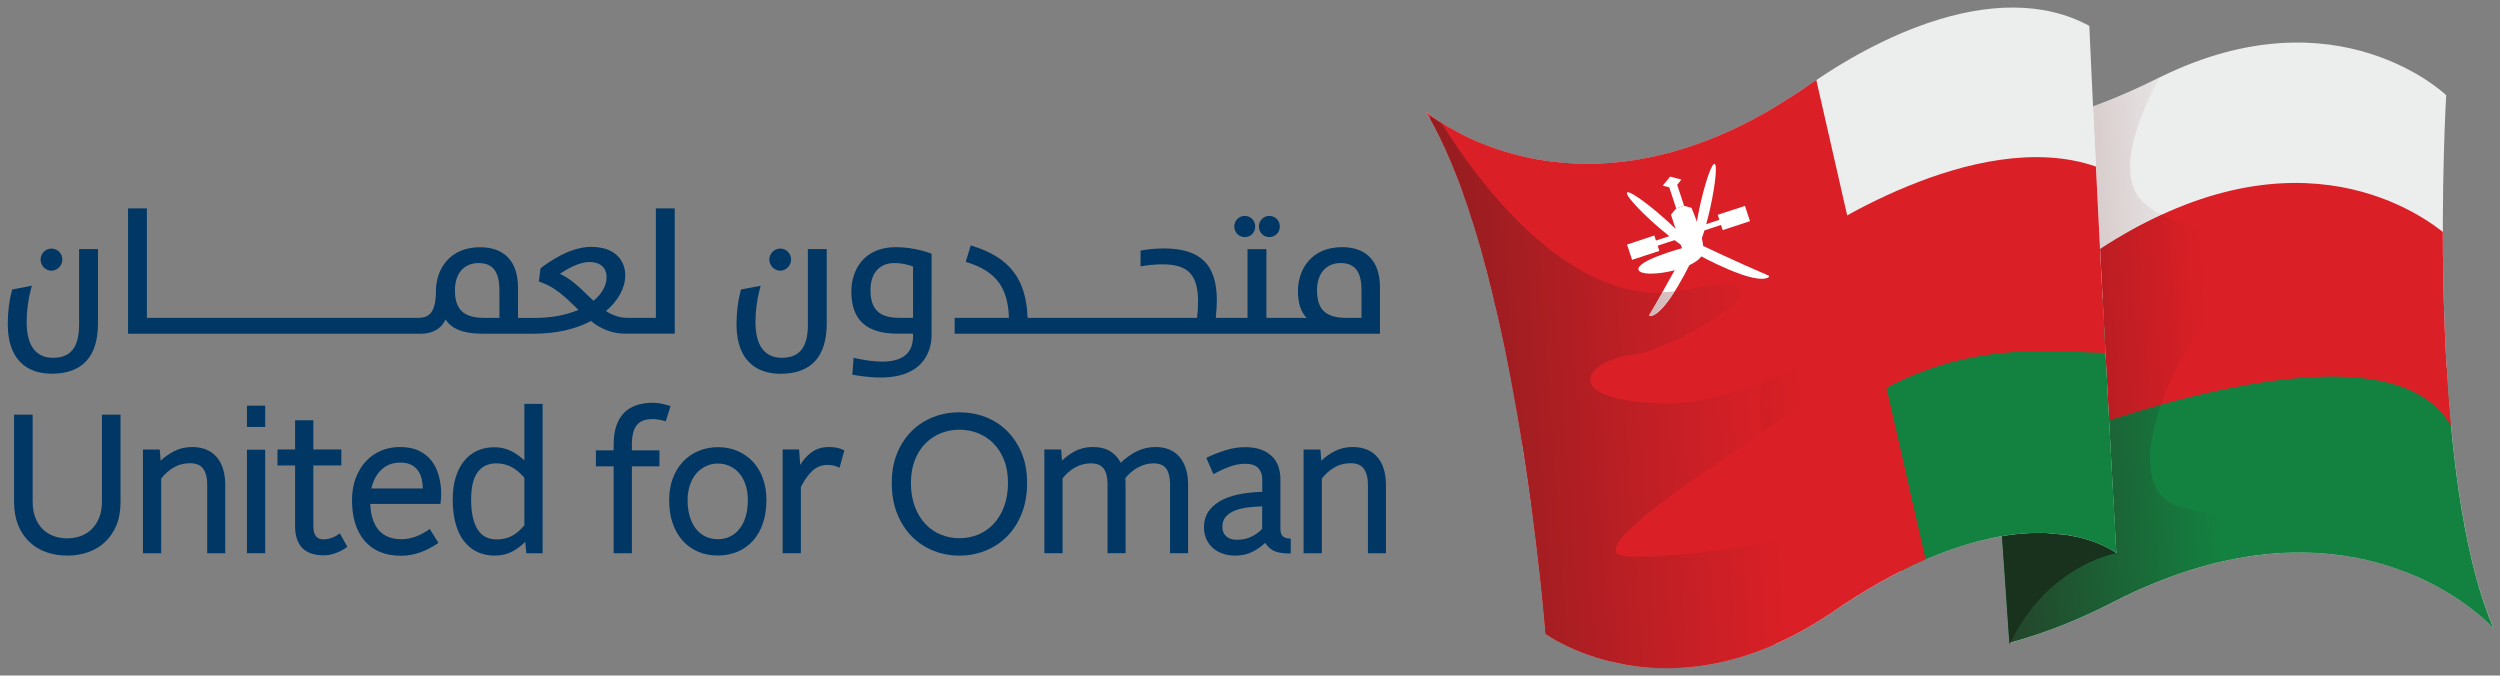<?xml version="1.0" encoding="utf-8"?>
<!-- Generator: Adobe Illustrator 26.4.1, SVG Export Plug-In . SVG Version: 6.00 Build 0)  -->
<svg version="1.1" id="Layer_1" xmlns="http://www.w3.org/2000/svg" xmlns:xlink="http://www.w3.org/1999/xlink" x="0px" y="0px"
	 viewBox="0 0 353.62 95.55" style="enable-background:new 0 0 353.62 95.55;" xml:space="preserve">
<rect x="0" y="0" width="353.62" height="95.55" fill="#808080" stroke="none"/>
<style type="text/css">
	.st0{fill:#ECEDED;}
	.st1{fill:#138140;}
	.st2{fill:#DA1F27;}
	
		.st3{opacity:0.55;clip-path:url(#SVGID_00000029754040480061129730000014588384820660438427_);fill:url(#SVGID_00000019654227098114667380000011910779561671166081_);}
	
		.st4{clip-path:url(#SVGID_00000170239366797258459870000014787440921796059018_);fill:url(#SVGID_00000080892103181638227010000010815074639809469880_);}
	
		.st5{clip-path:url(#SVGID_00000067935946318870127450000010255270783766310542_);fill:url(#SVGID_00000124146907057262201100000002839631369161088694_);}
	
		.st6{clip-path:url(#SVGID_00000165196990346358707320000005671242434122485895_);fill:url(#SVGID_00000126288944915288560900000015959104536780315055_);}
	
		.st7{clip-path:url(#SVGID_00000005235142242536682750000009275418723089956024_);fill:url(#SVGID_00000151534050297408312280000017615960872369230759_);}
	.st8{fill:#18321D;}
	.st9{fill:#FFFFFF;}
	
		.st10{clip-path:url(#SVGID_00000047774079551650417430000015719919149124588438_);fill:url(#SVGID_00000161628833693541537810000015384490527955363246_);}
	
		.st11{clip-path:url(#SVGID_00000047048061554300096200000009293697832206831035_);fill:url(#SVGID_00000014611157329154803280000004786454492454188971_);}
	.st12{clip-path:url(#SVGID_00000002351279574874430990000002546773277095085730_);}
	.st13{clip-path:url(#SVGID_00000137852940151553971290000017780157391319619235_);}
	.st14{clip-path:url(#SVGID_00000015328946819072285140000000349292908545300120_);}
	
		.st15{clip-path:url(#SVGID_00000150821415491722425850000018091473355181778095_);fill:url(#SVGID_00000063612013422382451050000000802648637612930184_);}
	
		.st16{clip-path:url(#SVGID_00000056424078272242190730000018020301164190110088_);fill:url(#SVGID_00000153680751527765980240000014466892741455195046_);}
	
		.st17{clip-path:url(#SVGID_00000039119210848212956830000010135983333276472994_);fill:url(#SVGID_00000021108451003505788680000009217944272786140833_);}
	
		.st18{clip-path:url(#SVGID_00000183228641080083557740000016342956762583750274_);fill:url(#SVGID_00000065073651828863871200000013476234123569273772_);}
	
		.st19{clip-path:url(#SVGID_00000063628656517746785630000000496757043159717274_);fill:url(#SVGID_00000087402051964057970090000016483496070163851667_);}
	
		.st20{clip-path:url(#SVGID_00000118389019212114068230000013983337981045912501_);fill:url(#SVGID_00000093856340963885393200000010474106824638156703_);}
	
		.st21{clip-path:url(#SVGID_00000101076240235529380820000004286145838744712867_);fill:url(#SVGID_00000084515096572542429860000002950202009579315114_);}
	
		.st22{clip-path:url(#SVGID_00000072253271690479218980000009414549491003597999_);fill:url(#SVGID_00000140697038094778317120000006438102679204687261_);}
	
		.st23{clip-path:url(#SVGID_00000005252892336899286420000012265918015199483538_);fill:url(#SVGID_00000161607367695620223640000014580488304811441841_);}
	
		.st24{clip-path:url(#SVGID_00000117671469050421811680000000308774242629073805_);fill:url(#SVGID_00000043429349662284918320000003103259934194133145_);}
	
		.st25{clip-path:url(#SVGID_00000110434459162866588710000016353659359789974186_);fill:url(#SVGID_00000124152281880018164050000003243371934667982477_);}
	
		.st26{clip-path:url(#SVGID_00000102516891799037703370000004827944672791400845_);fill:url(#SVGID_00000096748109554491929720000000621767228582842279_);}
	
		.st27{clip-path:url(#SVGID_00000088815861739811777810000001683442983942209946_);fill:url(#SVGID_00000002386319982042785320000015950845385323956413_);}
	
		.st28{clip-path:url(#SVGID_00000146466475595627135160000015040527754559687864_);fill:url(#SVGID_00000173160295907555386680000015467474770298544049_);}
	
		.st29{clip-path:url(#SVGID_00000025430499349308446540000016380879308444320662_);fill:url(#SVGID_00000013897409253723535370000000855659211999523739_);}
	
		.st30{clip-path:url(#SVGID_00000151528220500928914250000004248083981228141185_);fill:url(#SVGID_00000029015639211916866650000003038940064637391496_);}
	
		.st31{clip-path:url(#SVGID_00000103948810981495393580000002849677118137202841_);fill:url(#SVGID_00000080890340070050197790000005232760303094717077_);}
	
		.st32{clip-path:url(#SVGID_00000121240774835018918500000000950581600571879865_);fill:url(#SVGID_00000006707021606646430990000017628454195301922471_);}
	
		.st33{clip-path:url(#SVGID_00000047781188638045529320000004568151786993725094_);fill:url(#SVGID_00000039112878744395759200000012946414902131230135_);}
	
		.st34{clip-path:url(#SVGID_00000046326796754509715990000011409015130900575660_);fill:url(#SVGID_00000093149081517555650390000011518022166101015171_);}
	
		.st35{clip-path:url(#SVGID_00000158729590757714958830000005888239545726210483_);fill:url(#SVGID_00000157990981282967190770000007448635243865988261_);}
	
		.st36{clip-path:url(#SVGID_00000071558650651047395090000016892241131717836422_);fill:url(#SVGID_00000114790374983347004940000011150435192872704954_);}
	
		.st37{clip-path:url(#SVGID_00000145020746245488683750000002350910119933509043_);fill:url(#SVGID_00000177450358853336151740000002633900472296822937_);}
	
		.st38{clip-path:url(#SVGID_00000177461966188891447380000000737999919950913416_);fill:url(#SVGID_00000176746606564706071390000013226163723649211539_);}
	
		.st39{clip-path:url(#SVGID_00000075848999029828928870000015268164748888144791_);fill:url(#SVGID_00000109729193432510075680000009718184298516791198_);}
	
		.st40{clip-path:url(#SVGID_00000023982631466190403460000011924203459126878871_);fill:url(#SVGID_00000006669611456203638400000004645338463109268367_);}
	
		.st41{clip-path:url(#SVGID_00000027601089043327336140000008730834684599451578_);fill:url(#SVGID_00000091721486767412733820000006939980633491988911_);}
	
		.st42{opacity:0.88;clip-path:url(#SVGID_00000153669425430047207070000008527593579482089352_);fill:url(#SVGID_00000132083623659844472940000006014015573879792822_);}
	
		.st43{clip-path:url(#SVGID_00000153705268495974202150000008732539766881152431_);fill:url(#SVGID_00000056410547351653269850000000515307436265844360_);}
	
		.st44{clip-path:url(#SVGID_00000129167127370228960330000001758622840711424640_);fill:url(#SVGID_00000072987380638111247320000013718247773392287648_);}
	.st45{fill:#003764;}
</style>
<g>
	<path class="st0" d="M346.01,13.47c0,0-15.34-14.84-40.31-2.63c-9.73,4.92-17.5,6.95-23.56,7.45l0.98,56.64l1.12,16
		c4.7-1.26,9.53-3.16,14.27-5.57c34.97-18.11,54.23,3.54,54.23,3.54C342.86,66.12,346.01,13.47,346.01,13.47"/>
	<path class="st1" d="M282.92,63.66l0.19,11.26l1.11,16c4.71-1.25,9.54-3.16,14.27-5.57c34.97-18.1,54.23,3.55,54.23,3.55
		c-3.99-9.21-5.85-23.32-6.65-36.85C332.83,49.54,303.88,46.7,282.92,63.66"/>
	<path class="st2" d="M345.53,32.8c-5.26-4.14-24.23-15.71-52.57,5.28c-4.3,2.54-7.69,4.55-10.38,6.15l0.36,20.75
		c17.55-6.96,55.19-19.7,63.75-4.74C345.8,50.71,345.54,40.94,345.53,32.8"/>
</g>
<g>
	<defs>
		<path id="SVGID_1_" d="M296.57,14.86c-0.17,0.06-0.34,0.13-0.52,0.19c0.32,6.73,0.66,13.59,1,20.19c3.03-1.98,5.94-3.57,8.72-4.86
			c-0.8-0.41-1.55-0.88-2.2-1.4c-4.63-3.71-1.24-12.22,1.91-18.03C302.3,12.54,299.34,13.83,296.57,14.86"/>
	</defs>
	<clipPath id="SVGID_00000075870586959818779370000015247309347919106228_">
		<use xlink:href="#SVGID_1_"  style="overflow:visible;"/>
	</clipPath>
	
		<linearGradient id="SVGID_00000122695789129513555850000005476411368882045315_" gradientUnits="userSpaceOnUse" x1="-156.795" y1="397.746" x2="-152.069" y2="397.746" gradientTransform="matrix(-9.259 0.66 0.66 9.259 -1403.795 -3556.983)">
		<stop  offset="0" style="stop-color:#EDEDED"/>
		<stop  offset="1" style="stop-color:#803736"/>
	</linearGradient>
	
		<polygon style="opacity:0.55;clip-path:url(#SVGID_00000075870586959818779370000015247309347919106228_);fill:url(#SVGID_00000122695789129513555850000005476411368882045315_);" points="
		308.43,35.43 295.18,36.37 293.35,10.71 306.6,9.77 	"/>
</g>
<g>
	<defs>
		<path id="SVGID_00000051383299888621080310000006206835477456654516_" d="M294.86,87.09c0.01-0.01,0.03-0.01,0.05-0.02
			C294.89,87.08,294.88,87.08,294.86,87.09 M294.91,87.07c0,0,0.01,0,0.01-0.01C294.92,87.06,294.92,87.06,294.91,87.07
			 M295.76,86.68c0.01,0,0.02-0.01,0.02-0.01c0.02-0.01,0.04-0.02,0.07-0.03C295.82,86.65,295.79,86.67,295.76,86.68 M295.85,86.64
			L295.85,86.64c0.35-0.16,0.71-0.33,1.07-0.5C296.56,86.3,296.21,86.47,295.85,86.64 M296.92,86.13c0.01-0.01,0.03-0.02,0.05-0.03
			c0.02-0.01,0.05-0.03,0.07-0.04C297.01,86.09,296.96,86.11,296.92,86.13 M297.05,86.07c0.38-0.19,0.77-0.37,1.15-0.57
			C297.81,85.69,297.43,85.88,297.05,86.07 M298.5,85.35c-0.1,0.05-0.2,0.1-0.3,0.15C298.3,85.46,298.4,85.4,298.5,85.35
			c18.68-9.67,32.86-8,42.04-4.35c-3.63-1.45-8.04-2.58-13.21-2.82C319.43,77.81,309.79,79.51,298.5,85.35"/>
	</defs>
	<clipPath id="SVGID_00000078736864875012004460000012570412472038879929_">
		<use xlink:href="#SVGID_00000051383299888621080310000006206835477456654516_"  style="overflow:visible;"/>
	</clipPath>
	
		<linearGradient id="SVGID_00000054973927929221721390000012620385924589055641_" gradientUnits="userSpaceOnUse" x1="-156.793" y1="403.023" x2="-152.066" y2="403.023" gradientTransform="matrix(-9.259 0.66 0.66 9.259 -1403.021 -3546.065)">
		<stop  offset="0" style="stop-color:#FFFFFF"/>
		<stop  offset="1" style="stop-color:#853938"/>
	</linearGradient>
	
		<polygon style="clip-path:url(#SVGID_00000078736864875012004460000012570412472038879929_);fill:url(#SVGID_00000054973927929221721390000012620385924589055641_);" points="
		341.62,89.14 295.24,92.44 293.98,74.76 340.35,71.45 	"/>
</g>
<g>
	<defs>
		<path id="SVGID_00000031180130820667637340000009747640540391910815_" d="M340.54,81c-3.63-1.45-8.04-2.58-13.21-2.82
			C332.5,78.43,336.91,79.56,340.54,81"/>
	</defs>
	<clipPath id="SVGID_00000026142444591864369080000004012242904223805836_">
		<use xlink:href="#SVGID_00000031180130820667637340000009747640540391910815_"  style="overflow:visible;"/>
	</clipPath>
	
		<linearGradient id="SVGID_00000048486461372947880770000016889452065103669653_" gradientUnits="userSpaceOnUse" x1="-156.793" y1="402.962" x2="-152.066" y2="402.962" gradientTransform="matrix(-9.259 0.66 0.66 9.259 -1403.066 -3546.698)">
		<stop  offset="0" style="stop-color:#EDEDED"/>
		<stop  offset="1" style="stop-color:#803736"/>
	</linearGradient>
	
		<polygon style="clip-path:url(#SVGID_00000026142444591864369080000004012242904223805836_);fill:url(#SVGID_00000048486461372947880770000016889452065103669653_);" points="
		340.8,80.98 327.34,81.94 327.07,78.2 340.53,77.24 	"/>
</g>
<g>
	<defs>
		<path id="SVGID_00000174576036044593720790000013495803044433244305_" d="M298.32,59.44c0.1,1.84,0.19,3.58,0.28,5.2
			c0.18,3.31,0.34,6.14,0.46,8.35c0.07,1.23,0.13,2.27,0.17,3.09l0,0.1l0,0.1l0.01,0.17l0.02,0.5l0.03,0.47l0.03,0.43l0.01,0.21
			l0.01,0.13l0,0.05l0,0l-0.34-0.25l-0.08-0.05l-0.19-0.12c-0.72-0.45-2.06-1.14-4.04-1.68l-0.54-0.14l-0.36-0.09l-1.49-0.27
			l-1.41-0.13l-1.47-0.13c-1.82-0.07-3.9,0.04-6.25,0.43l1.05,15.08c0.11-0.03,0.23-0.06,0.34-0.09c1.73-0.48,3.48-1.04,5.23-1.67
			c0.05-0.02,0.11-0.04,0.17-0.06c0.04-0.02,0.09-0.03,0.13-0.05c0.11-0.04,0.22-0.08,0.33-0.12c0.02-0.01,0.03-0.01,0.05-0.02
			c1.88-0.71,3.77-1.51,5.65-2.39c0.8-0.37,1.58-0.76,2.37-1.16c11.29-5.84,20.94-7.55,28.83-7.17c5.17,0.25,9.58,1.38,13.21,2.82
			c-0.36-1.15-1.91-2.12-4.19-2.97c-7.14-2.67-21.4-4.22-28.5-6.51c-0.03-0.01-0.07-0.02-0.1-0.03c-0.02-0.01-0.04-0.02-0.05-0.02
			c-0.02-0.01-0.04-0.01-0.06-0.02c-0.02-0.01-0.04-0.02-0.06-0.02c-0.01-0.01-0.03-0.01-0.04-0.02c-0.02-0.01-0.04-0.02-0.06-0.03
			c-0.01-0.01-0.02-0.01-0.04-0.02c-0.02-0.01-0.04-0.02-0.06-0.02c-0.01-0.01-0.03-0.01-0.04-0.02c-0.02-0.01-0.04-0.02-0.06-0.03
			c-0.01,0-0.03-0.01-0.04-0.02c-0.02-0.01-0.04-0.02-0.06-0.03c-0.01,0-0.02-0.01-0.04-0.02c-0.02-0.01-0.04-0.02-0.06-0.03
			c-0.01-0.01-0.02-0.01-0.04-0.02c-0.01-0.01-0.03-0.02-0.05-0.03c-0.01-0.01-0.03-0.02-0.05-0.03c-0.01-0.01-0.03-0.02-0.05-0.03
			c-0.01-0.01-0.03-0.02-0.04-0.03c-0.02-0.01-0.03-0.02-0.05-0.02c-0.02-0.01-0.03-0.02-0.05-0.03c-0.02-0.01-0.03-0.02-0.04-0.03
			c-0.02-0.01-0.03-0.02-0.05-0.03c-0.01-0.01-0.02-0.02-0.04-0.03c-0.02-0.01-0.03-0.02-0.05-0.03c-0.01-0.01-0.02-0.02-0.04-0.03
			c-0.01-0.01-0.03-0.03-0.06-0.04c0-0.01-0.01-0.01-0.03-0.02c-0.02-0.01-0.04-0.03-0.06-0.04c0,0-0.01-0.01-0.02-0.02
			c-2.39-1.8-2.69-5.7-1.65-10.23c0-0.01,0.01-0.02,0.01-0.02c0.01-0.04,0.02-0.08,0.03-0.12c0.01-0.02,0.01-0.04,0.01-0.06
			c0.01-0.03,0.02-0.06,0.02-0.09c0.01-0.02,0.02-0.05,0.02-0.07c0.01-0.03,0.01-0.05,0.01-0.07c0.01-0.03,0.02-0.07,0.03-0.1
			c0-0.01,0.01-0.02,0.01-0.03c0.22-0.9,0.5-1.83,0.83-2.77C303.2,57.93,300.72,58.68,298.32,59.44"/>
	</defs>
	<clipPath id="SVGID_00000137822554836369671890000005448481128787413135_">
		<use xlink:href="#SVGID_00000174576036044593720790000013495803044433244305_"  style="overflow:visible;"/>
	</clipPath>
	
		<linearGradient id="SVGID_00000062886789035898581860000009082291087081511304_" gradientUnits="userSpaceOnUse" x1="-156.792" y1="402.154" x2="-152.066" y2="402.154" gradientTransform="matrix(-9.259 0.66 0.66 9.259 -1402.978 -3545.452)">
		<stop  offset="0" style="stop-color:#138140"/>
		<stop  offset="1" style="stop-color:#2B2B22"/>
	</linearGradient>
	
		<polygon style="clip-path:url(#SVGID_00000137822554836369671890000005448481128787413135_);fill:url(#SVGID_00000062886789035898581860000009082291087081511304_);" points="
		344.03,93.27 282.95,97.63 280.02,56.5 341.1,52.14 	"/>
</g>
<g>
	<defs>
		<path id="SVGID_00000129172030011854917500000008610942374920564649_" d="M297.05,35.23c0.22,4.26,0.44,8.42,0.64,12.36l0,0.06
			c0.04,0.78,0.08,1.56,0.12,2.32c0.06,1.11,0.12,2.21,0.18,3.29c0.02,0.5,0.05,0.99,0.08,1.48c0.08,1.63,0.17,3.2,0.25,4.71
			c2.4-0.77,4.88-1.51,7.39-2.21c0.72-2.09,1.67-4.23,2.78-6.29c0,0,0,0,0-0.01c0.03-0.05,0.06-0.1,0.09-0.15
			c0.01-0.01,0.01-0.02,0.02-0.03c0.03-0.05,0.06-0.1,0.08-0.15c0,0,0.01-0.01,0.01-0.01c0.03-0.05,0.06-0.11,0.08-0.16
			c0,0,0.01-0.01,0.01-0.02c0.03-0.05,0.06-0.11,0.09-0.15c0,0,0.01-0.01,0.01-0.01c0.03-0.05,0.06-0.1,0.09-0.16
			c0,0,0.01-0.01,0.01-0.02c0.03-0.05,0.06-0.1,0.08-0.15c0,0,0.01-0.01,0.02-0.02c0.03-0.05,0.06-0.1,0.09-0.15
			c0,0,0.01-0.01,0.01-0.01c0.03-0.06,0.06-0.11,0.09-0.16c0,0,0.01-0.01,0.01-0.01c2.75-4.72,6.31-8.88,9.85-10.85
			c0.04-0.02,0.08-0.04,0.12-0.06c0.01-0.01,0.02-0.01,0.03-0.02c0.03-0.02,0.05-0.03,0.08-0.05c0,0,0.01-0.01,0.02-0.01
			c0.03-0.02,0.06-0.04,0.09-0.05c0.01,0,0.01-0.01,0.02-0.02c0.03-0.01,0.06-0.03,0.08-0.05c0.01,0,0.02-0.01,0.03-0.01
			c0.02-0.02,0.05-0.03,0.08-0.05c0,0,0.01-0.01,0.02-0.02c0.03-0.01,0.05-0.03,0.08-0.04c0,0,0.01-0.01,0.02-0.01
			c0.03-0.02,0.06-0.04,0.09-0.06c0,0,0,0,0,0c7.72-4.7-6.14-3.78-14.11-7.9C302.98,31.66,300.07,33.25,297.05,35.23"/>
	</defs>
	<clipPath id="SVGID_00000165937607599331251360000005796360080805225605_">
		<use xlink:href="#SVGID_00000129172030011854917500000008610942374920564649_"  style="overflow:visible;"/>
	</clipPath>
	
		<linearGradient id="SVGID_00000168102746776010015090000001081508211437788845_" gradientUnits="userSpaceOnUse" x1="-156.794" y1="399.674" x2="-152.067" y2="399.674" gradientTransform="matrix(-9.259 0.66 0.66 9.259 -1403.432 -3551.867)">
		<stop  offset="0" style="stop-color:#DA1F26"/>
		<stop  offset="1" style="stop-color:#7D1A1C"/>
	</linearGradient>
	
		<polygon style="clip-path:url(#SVGID_00000165937607599331251360000005796360080805225605_);fill:url(#SVGID_00000168102746776010015090000001081508211437788845_);" points="
		329.79,60.52 296.16,62.92 293.82,30.21 327.45,27.82 	"/>
</g>
<g>
	<path class="st8" d="M299.36,78.25c0,0-9.8,1.63-15.11,12.9c-1.01-15.32-1.27-17.86-1.27-17.86S297.23,72.86,299.36,78.25"/>
	<path class="st0" d="M299.35,78.21l-0.01-0.13l-0.01-0.22l-0.03-0.43l-0.05-0.96l0,0l-0.02-0.26l0-0.1
		c-0.13-2.29-0.35-6.29-0.63-11.45c-0.19-3.36-0.39-7.2-0.61-11.39c-0.1-1.81-0.19-3.69-0.29-5.61l-0.01-0.06
		c-0.66-12.56-1.41-27.29-2.02-40.81l0-0.07l-0.14-3.06c-6.48-3.52-14.43-3.24-22.67-0.46c-1.75,0.59-3.49,1.28-5.24,2.08
		c-3.07,1.39-6.13,3.08-9.14,5.01l-2.57,1.71l-1.5,1.03l-2.96,1.89c-2.93,1.77-5.76,3.21-8.49,4.35
		c-16.82,7.05-29.68,3.06-36.31-0.3l-1.92-1.06l-1.47-0.93l-1.56-1.15l0.67,1.17l0.21,0.38l0.46,0.85l0.23,0.45l0.45,0.89l0.2,0.42
		l0.57,1.23l0.05,0.11l0.61,1.39l0.19,0.44l0.41,1.01l0.21,0.52l0.39,1.01l0.18,0.5l0.48,1.32l0.08,0.21l0.54,1.56l0.16,0.48
		l0.37,1.13l0.18,0.57l0.34,1.12l0.16,0.55l0.41,1.38l0.07,0.28l0.48,1.69l0.12,0.47l0.33,1.25l0.15,0.58l0.31,1.19l0.14,0.57
		l0.35,1.43l0.08,0.31l0.41,1.76l0.1,0.44l0.31,1.33l0.12,0.58l0.28,1.24l0.12,0.56l0.3,1.46l0.07,0.3l0.35,1.79l0.06,0.32
		l0.29,1.46l0.1,0.51l0.24,1.31l0.09,0.47l0.28,1.53l0.03,0.22l0.31,1.8l0.02,0.12l0.26,1.61l0.07,0.37l0.22,1.38l0.05,0.37
		l0.24,1.55l0.02,0.11c0.18,1.15,0.34,2.29,0.5,3.39l0.03,0.21l0.2,1.44l0.04,0.22l0.22,1.54c0.52,3.88,0.92,7.35,1.23,10.18
		c0.48,4.48,0.72,7.36,0.74,7.75l0,0.05c0,0,2.22,1.63,6.15,3l1.06,0.35l0.55,0.17l1.18,0.32l2.56,0.54l2.1,0.29l0.73,0.07l1.5,0.09
		l2.39,0l1.65-0.09c5.91-0.47,12.86-2.52,20.43-7.6c7.73-5.34,14.32-8.36,19.79-9.94l0.9-0.24l2.58-0.6
		c2.77-0.55,5.19-0.7,7.28-0.63l2.88,0.27l1.49,0.28l0.89,0.22c1.99,0.54,3.34,1.24,4.05,1.67l0.27,0.17l0.34,0.24L299.35,78.21z"/>
	<path class="st1" d="M279.57,76.62l2.58-0.6c2.77-0.54,5.19-0.7,7.27-0.62l2.89,0.26l1.49,0.28l0.89,0.23
		c1.99,0.54,3.33,1.23,4.05,1.68l0.27,0.16l0.35,0.24l0-0.05l-0.01-0.13l-0.01-0.21l-0.03-0.43l-0.05-0.96l0-0.01l-0.01-0.26l0-0.1
		c-0.13-2.29-0.36-6.29-0.64-11.45c-0.18-3.35-0.39-7.2-0.61-11.39c-0.1-1.81-0.19-3.68-0.3-5.6l0-0.06
		c-0.1-1.76-0.19-3.57-0.28-5.39l-34.01,7.23l5.5,31.34c3.58-1.81,6.84-3.07,9.78-3.91L279.57,76.62z"/>
	<path class="st2" d="M256.91,11.31l-1,0.68l-1.5,1.03l-2.96,1.88c-2.92,1.78-5.76,3.21-8.48,4.35c-16.82,7.05-29.69,3.07-36.31-0.3
		l-1.92-1.06l-1.47-0.92c-1.04-0.69-1.57-1.15-1.57-1.15l0.67,1.17l0.21,0.38l0.46,0.85l0.22,0.45l0.45,0.89l0.21,0.43l0.57,1.23
		l0.05,0.11l0.61,1.4l0.19,0.44l0.41,1l0.21,0.53l0.4,1.01l0.18,0.5l0.48,1.32l0.07,0.21l0.55,1.56l0.15,0.49l0.37,1.12l0.19,0.57
		l0.35,1.12l0.16,0.54l0.41,1.38l0.08,0.27l0.48,1.69l0.12,0.47l0.33,1.25l0.16,0.59l0.3,1.19l0.15,0.57l0.35,1.42l0.07,0.32
		l0.42,1.76l0.1,0.44l0.3,1.34l0.12,0.58l0.27,1.24l0.12,0.55l0.3,1.47l0.07,0.3l0.35,1.8l0.06,0.32l0.29,1.46l0.09,0.51l0.24,1.31
		l0.09,0.47l0.28,1.53l0.04,0.21l0.31,1.8l0.02,0.12l0.27,1.6l0.06,0.37l0.23,1.39l0.06,0.36l0.24,1.55l0.02,0.11
		c0.18,1.15,0.35,2.27,0.5,3.38l0.03,0.21l0.2,1.43l0.04,0.22l0.21,1.54c0.52,3.89,0.93,7.35,1.23,10.18
		c0.48,4.48,0.71,7.36,0.74,7.75l0.01,0.05c0,0,2.22,1.63,6.14,3l1.06,0.35l0.56,0.17l1.17,0.32l2.56,0.54l2.1,0.29l0.73,0.07
		l1.51,0.08l2.38,0.01l1.66-0.09c5.91-0.47,12.85-2.52,20.43-7.61c4.95-3.43,9.44-5.89,13.46-7.64L256.91,11.31z"/>
	<path class="st9" d="M241.92,29.37c-0.74,3.33-1.65,5.96-2.05,5.87s-0.13-2.86,0.6-6.19c0.74-3.32,1.65-5.96,2.05-5.87
		C242.92,23.27,242.65,26.04,241.92,29.37"/>
	<path class="st9" d="M234.28,31.87c2.57,2.25,4.86,3.82,5.13,3.51c0.27-0.31-1.6-2.38-4.15-4.63c-2.56-2.25-4.85-3.83-5.12-3.52
		C229.87,27.55,231.72,29.62,234.28,31.87"/>
</g>
<polygon class="st9" points="235.19,26.26 236.8,26.68 237.83,25.4 236.24,24.98 "/>
<polygon class="st9" points="236.1,26.45 237.09,29.48 238.21,29.11 237.22,26.09 "/>
<g>
	<path class="st9" d="M237.09,29.48l-0.74,0.88c0.93,2.83,1.56,4.75,1.56,4.75s-6.56,1.77-6.14,3.07c0.42,1.29,8.1,0.06,9.04-2.21
		c0.66-1.46-1.55-6.57-1.55-6.57l-1.05-0.29L237.09,29.48z"/>
</g>
<polygon class="st9" points="242.97,30.38 243.67,32.55 247.53,31.28 246.82,29.12 "/>
<polygon class="st9" points="240.69,31.92 240.93,32.64 244.44,31.49 244.2,30.76 "/>
<polygon class="st9" points="230.14,34.59 230.85,36.75 234.71,35.49 234,33.31 "/>
<polygon class="st9" points="233.23,34.35 233.47,35.08 236.99,33.92 236.75,33.2 "/>
<g>
	<path class="st9" d="M240.22,36.04c0,0,8.1,4.5,10,3.14l-0.02-0.18c-4.1-1.74-9.61-4.36-9.61-4.36L240.22,36.04z"/>
	<path class="st9" d="M239.57,36.25c0,0-3.87,8.43-6.21,8.46l-0.08-0.16c2.27-3.83,5.17-9.2,5.17-9.2L239.57,36.25z"/>
	<path class="st2" d="M297.69,47.65l0-0.06c-0.4-7.48-0.82-15.72-1.23-24.03c-17.22-5.97-40.36,10.05-40.36,10.05
		s-11.56,18.95-5.25,34.08c19-20.9,36.3-18,46.96-17.76L297.69,47.65z"/>
</g>
<g>
	<defs>
		<path id="SVGID_00000124151277584324935070000015623941108250257084_" d="M203.26,19.53C203.27,19.54,203.27,19.54,203.26,19.53
			l0.35,0.22l-0.66-0.45L203.26,19.53z"/>
	</defs>
	<clipPath id="SVGID_00000150100138421823564810000002115114161188403373_">
		<use xlink:href="#SVGID_00000124151277584324935070000015623941108250257084_"  style="overflow:visible;"/>
	</clipPath>
	
		<linearGradient id="SVGID_00000173120898861668821780000003068109763750592669_" gradientUnits="userSpaceOnUse" x1="-142.391" y1="405.664" x2="-137.665" y2="405.664" gradientTransform="matrix(-11.911 0.85 0.85 11.911 -1788.873 -4694.844)">
		<stop  offset="0" style="stop-color:#FFFFFF"/>
		<stop  offset="1" style="stop-color:#853938"/>
	</linearGradient>
	
		<polygon style="clip-path:url(#SVGID_00000150100138421823564810000002115114161188403373_);fill:url(#SVGID_00000173120898861668821780000003068109763750592669_);" points="
		203.66,19.75 202.95,19.8 202.91,19.31 203.63,19.26 	"/>
</g>
<g>
	<defs>
		<path id="SVGID_00000172412118923173062310000011899142353762103208_" d="M203.26,19.53l-0.3-0.22l-0.43-0.29l-0.17-0.12
			C202.6,19.08,202.9,19.3,203.26,19.53"/>
	</defs>
	<clipPath id="SVGID_00000154396575283922307570000004893297373651460760_">
		<use xlink:href="#SVGID_00000172412118923173062310000011899142353762103208_"  style="overflow:visible;"/>
	</clipPath>
	
		<linearGradient id="SVGID_00000085208335465109403410000014480505787321025693_" gradientUnits="userSpaceOnUse" x1="-142.391" y1="405.561" x2="-137.665" y2="405.561" gradientTransform="matrix(-11.911 0.85 0.85 11.911 -1788.81 -4693.961)">
		<stop  offset="0" style="stop-color:#EDEDED"/>
		<stop  offset="1" style="stop-color:#803736"/>
	</linearGradient>
	
		<polygon style="clip-path:url(#SVGID_00000154396575283922307570000004893297373651460760_);fill:url(#SVGID_00000085208335465109403410000014480505787321025693_);" points="
		203.33,19.53 202.34,19.6 202.29,18.91 203.28,18.84 	"/>
</g>
<g>
	<defs>
		<path id="SVGID_00000042003669860122953560000004805435138193459105_" d="M206.35,28.26l0.01,0.02c0-0.01-0.01-0.02-0.01-0.04
			L206.35,28.26z"/>
	</defs>
	<clipPath id="SVGID_00000116934100523144830100000008717820602014163104_">
		<use xlink:href="#SVGID_00000042003669860122953560000004805435138193459105_"  style="overflow:visible;"/>
	</clipPath>
	<g style="clip-path:url(#SVGID_00000116934100523144830100000008717820602014163104_);">
		<defs>
			<path id="SVGID_00000044176405481956226790000001710882266931285915_" d="M235.14,59.56c-15.2-0.5-10.55-6.2-4.28-6.88
				c6.27-0.68,26.82-13.03,7.25-9.11c-15.87,3.17-29.54-16.14-34.14-23.56l-1.65-1.12l0,0.57c12.38,21.87,16.27,72.77,16.27,72.77
				s13.24,9.71,32.07,1.64c14.04-9.17,24.52-25.08,19.17-21.54c-7.48,4.96-27.14,9.13-39.39,8.91
				c-12.25-0.22,38.63-28.49,40.81-33.49C273.41,42.74,250.33,60.06,235.14,59.56"/>
		</defs>
		<clipPath id="SVGID_00000121243805606126903530000005421870978587663535_">
			<use xlink:href="#SVGID_00000044176405481956226790000001710882266931285915_"  style="overflow:visible;"/>
		</clipPath>
		<g style="clip-path:url(#SVGID_00000121243805606126903530000005421870978587663535_);">
			<defs>
				
					<rect id="SVGID_00000111176896097297871380000009212876393171082657_" x="197.87" y="23.1" transform="matrix(0.047 -0.999 0.999 0.047 166.213 291.892)" width="76.55" height="71.39"/>
			</defs>
			<clipPath id="SVGID_00000123415828191418266750000007855873649745196180_">
				<use xlink:href="#SVGID_00000111176896097297871380000009212876393171082657_"  style="overflow:visible;"/>
			</clipPath>
			<g style="clip-path:url(#SVGID_00000123415828191418266750000007855873649745196180_);">
				<defs>
					
						<rect id="SVGID_00000044139295694255594290000006841169603634513079_" x="206.01" y="25.91" transform="matrix(0.047 -0.999 0.999 0.047 170.08 241.975)" width="11.81" height="11.81"/>
				</defs>
				<clipPath id="SVGID_00000052074227794479769840000002751940334617028017_">
					<use xlink:href="#SVGID_00000044139295694255594290000006841169603634513079_"  style="overflow:visible;"/>
				</clipPath>
				
					<linearGradient id="SVGID_00000031901285971799876460000016215385123947996317_" gradientUnits="userSpaceOnUse" x1="-142.391" y1="406.587" x2="-137.665" y2="406.587" gradientTransform="matrix(-11.911 0.85 0.85 11.911 -1788.743 -4693.011)">
					<stop  offset="0" style="stop-color:#FFFFFF"/>
					<stop  offset="1" style="stop-color:#853938"/>
				</linearGradient>
				
					<polygon style="clip-path:url(#SVGID_00000052074227794479769840000002751940334617028017_);fill:url(#SVGID_00000031901285971799876460000016215385123947996317_);" points="
					218.93,37.89 205.83,38.83 204.9,25.73 217.99,24.8 				"/>
			</g>
		</g>
	</g>
</g>
<g>
	<defs>
		<path id="SVGID_00000137849071988073978850000016852707986638615199_" d="M206.54,28.76l0.01,0.04c-0.06-0.16-0.12-0.32-0.18-0.48
			L206.54,28.76z M206.37,28.32l-0.02-0.05l-0.02-0.05C206.34,28.25,206.36,28.29,206.37,28.32"/>
	</defs>
	<clipPath id="SVGID_00000016062127906182159050000015650376500569723287_">
		<use xlink:href="#SVGID_00000137849071988073978850000016852707986638615199_"  style="overflow:visible;"/>
	</clipPath>
	
		<linearGradient id="SVGID_00000106829702942813654000000016160106445816251296_" gradientUnits="userSpaceOnUse" x1="-142.391" y1="406.266" x2="-137.665" y2="406.266" gradientTransform="matrix(-11.911 0.85 0.85 11.911 -1788.732 -4692.857)">
		<stop  offset="0" style="stop-color:#EDEDED"/>
		<stop  offset="1" style="stop-color:#803736"/>
	</linearGradient>
	
		<polygon style="clip-path:url(#SVGID_00000016062127906182159050000015650376500569723287_);fill:url(#SVGID_00000106829702942813654000000016160106445816251296_);" points="
		206.62,28.8 206.31,28.82 206.26,28.22 206.57,28.2 	"/>
</g>
<g>
	<defs>
		<path id="SVGID_00000177475602212741984740000002408501093684077705_" d="M207.06,30.22c0-0.01,0-0.01-0.01-0.02L207.06,30.22z
			 M207.06,30.2c0,0,0-0.01,0-0.01L207.06,30.2z M207.05,30.18l-0.01-0.02l0-0.01C207.04,30.16,207.05,30.17,207.05,30.18"/>
	</defs>
	<clipPath id="SVGID_00000071535185037587674310000000831132346421671306_">
		<use xlink:href="#SVGID_00000177475602212741984740000002408501093684077705_"  style="overflow:visible;"/>
	</clipPath>
	
		<linearGradient id="SVGID_00000005982099709324848550000004816932617217394306_" gradientUnits="userSpaceOnUse" x1="-142.391" y1="406.387" x2="-137.665" y2="406.387" gradientTransform="matrix(-11.911 0.85 0.85 11.911 -1788.714 -4692.593)">
		<stop  offset="0" style="stop-color:#FFFFFF"/>
		<stop  offset="1" style="stop-color:#853938"/>
	</linearGradient>
	
		<polygon style="clip-path:url(#SVGID_00000071535185037587674310000000831132346421671306_);fill:url(#SVGID_00000005982099709324848550000004816932617217394306_);" points="
		207.07,30.22 207.04,30.22 207.03,30.15 207.07,30.14 	"/>
</g>
<g>
	<defs>
		<path id="SVGID_00000096777106383047126750000017171603586572568717_" d="M206.88,29.71c0.05,0.13,0.1,0.27,0.15,0.41l0.01,0.04
			l-0.02-0.08l-0.15-0.4C206.88,29.69,206.88,29.71,206.88,29.71 M206.87,29.68C206.87,29.68,206.87,29.67,206.87,29.68
			L206.87,29.68z"/>
	</defs>
	<clipPath id="SVGID_00000170263750533289045360000014226146146796223904_">
		<use xlink:href="#SVGID_00000096777106383047126750000017171603586572568717_"  style="overflow:visible;"/>
	</clipPath>
	
		<linearGradient id="SVGID_00000174574487159637219800000002593757806522075582_" gradientUnits="userSpaceOnUse" x1="-142.391" y1="406.365" x2="-137.665" y2="406.365" gradientTransform="matrix(-11.911 0.85 0.85 11.911 -1788.714 -4692.606)">
		<stop  offset="0" style="stop-color:#EDEDED"/>
		<stop  offset="1" style="stop-color:#803736"/>
	</linearGradient>
	
		<polygon style="clip-path:url(#SVGID_00000170263750533289045360000014226146146796223904_);fill:url(#SVGID_00000174574487159637219800000002593757806522075582_);" points="
		207.1,30.15 206.85,30.17 206.81,29.68 207.06,29.66 	"/>
</g>
<g>
	<defs>
		<path id="SVGID_00000172411479574512563340000017273317695204022715_" d="M207.69,32.04C207.69,32.03,207.69,32.03,207.69,32.04
			C207.69,32.03,207.69,32.03,207.69,32.04 M207.67,31.97c-0.01-0.02-0.02-0.05-0.02-0.07C207.65,31.92,207.66,31.95,207.67,31.97"
			/>
	</defs>
	<clipPath id="SVGID_00000136400938371357805880000017017964001037131168_">
		<use xlink:href="#SVGID_00000172411479574512563340000017273317695204022715_"  style="overflow:visible;"/>
	</clipPath>
	
		<linearGradient id="SVGID_00000097488392360624331860000009789364353442313645_" gradientUnits="userSpaceOnUse" x1="-142.391" y1="406.506" x2="-137.665" y2="406.506" gradientTransform="matrix(-11.911 0.85 0.85 11.911 -1788.684 -4692.186)">
		<stop  offset="0" style="stop-color:#FFFFFF"/>
		<stop  offset="1" style="stop-color:#853938"/>
	</linearGradient>
	
		<polygon style="clip-path:url(#SVGID_00000136400938371357805880000017017964001037131168_);fill:url(#SVGID_00000097488392360624331860000009789364353442313645_);" points="
		207.7,32.04 207.64,32.04 207.63,31.9 207.69,31.9 	"/>
</g>
<g>
	<defs>
		<path id="SVGID_00000043424500573689119690000016029016143833054383_" d="M207.68,31.99l-0.05-0.13l-0.1-0.28
			C207.58,31.71,207.63,31.85,207.68,31.99 M207.53,31.57c-0.01-0.02-0.01-0.04-0.02-0.06c0,0,0,0,0,0L207.53,31.57z M207.51,31.51
			L207.51,31.51L207.51,31.51z"/>
	</defs>
	<clipPath id="SVGID_00000139998877105549452860000014934319076708591015_">
		<use xlink:href="#SVGID_00000043424500573689119690000016029016143833054383_"  style="overflow:visible;"/>
	</clipPath>
	
		<linearGradient id="SVGID_00000170966466229109922580000018052476467522945168_" gradientUnits="userSpaceOnUse" x1="-142.391" y1="406.488" x2="-137.664" y2="406.488" gradientTransform="matrix(-11.911 0.85 0.85 11.911 -1788.685 -4692.198)">
		<stop  offset="0" style="stop-color:#EDEDED"/>
		<stop  offset="1" style="stop-color:#803736"/>
	</linearGradient>
	
		<polygon style="clip-path:url(#SVGID_00000139998877105549452860000014934319076708591015_);fill:url(#SVGID_00000170966466229109922580000018052476467522945168_);" points="
		207.73,31.98 207.49,32 207.45,31.51 207.7,31.49 	"/>
</g>
<g>
	<defs>
		<path id="SVGID_00000149343700171234347400000014688182499783865241_" d="M208.22,33.68c0.01,0.02,0.01,0.04,0.02,0.05l-0.02-0.07
			C208.22,33.66,208.22,33.67,208.22,33.68 M208.22,33.66L208.22,33.66C208.22,33.65,208.22,33.65,208.22,33.66"/>
	</defs>
	<clipPath id="SVGID_00000177462883532404150450000017744925482981034942_">
		<use xlink:href="#SVGID_00000149343700171234347400000014688182499783865241_"  style="overflow:visible;"/>
	</clipPath>
	
		<linearGradient id="SVGID_00000068655628381327191500000010961766222970608300_" gradientUnits="userSpaceOnUse" x1="-142.391" y1="406.614" x2="-137.664" y2="406.614" gradientTransform="matrix(-11.911 0.85 0.85 11.911 -1788.651 -4691.72)">
		<stop  offset="0" style="stop-color:#FFFFFF"/>
		<stop  offset="1" style="stop-color:#853938"/>
	</linearGradient>
	
		<polygon style="clip-path:url(#SVGID_00000177462883532404150450000017744925482981034942_);fill:url(#SVGID_00000068655628381327191500000010961766222970608300_);" points="
		208.25,33.73 208.21,33.73 208.21,33.65 208.24,33.65 	"/>
</g>
<g>
	<defs>
		<path id="SVGID_00000000936633869406475000000000683645230207578533_" d="M209.34,37.39C209.34,37.39,209.34,37.39,209.34,37.39
			L209.34,37.39z M209.34,37.39L209.34,37.39L209.34,37.39z M208.59,34.84l-0.01-0.02C208.58,34.82,208.58,34.83,208.59,34.84
			 M208.58,34.81l-0.01-0.03C208.57,34.79,208.57,34.8,208.58,34.81 M208.57,34.78c0-0.01-0.01-0.02-0.01-0.03L208.57,34.78z
			 M208.56,34.75c0-0.01-0.01-0.03-0.02-0.05c-0.01-0.02-0.02-0.04-0.02-0.07L208.56,34.75z M208.52,34.63l-0.04-0.13
			C208.5,34.54,208.51,34.58,208.52,34.63 M208.48,34.5l-0.14-0.46l-0.08-0.24C208.34,34.02,208.41,34.26,208.48,34.5 M208.24,33.72
			l-0.02-0.07l0,0C208.22,33.67,208.23,33.7,208.24,33.72"/>
	</defs>
	<clipPath id="SVGID_00000008106931576578578080000017084594476884981392_">
		<use xlink:href="#SVGID_00000000936633869406475000000000683645230207578533_"  style="overflow:visible;"/>
	</clipPath>
	
		<linearGradient id="SVGID_00000108297409478147462580000012630372836358610342_" gradientUnits="userSpaceOnUse" x1="-142.391" y1="406.713" x2="-137.664" y2="406.713" gradientTransform="matrix(-11.911 0.85 0.85 11.911 -1788.604 -4691.048)">
		<stop  offset="0" style="stop-color:#EDEDED"/>
		<stop  offset="1" style="stop-color:#803736"/>
	</linearGradient>
	
		<polygon style="clip-path:url(#SVGID_00000008106931576578578080000017084594476884981392_);fill:url(#SVGID_00000108297409478147462580000012630372836358610342_);" points="
		209.78,37.36 208.05,37.49 207.78,33.68 209.51,33.55 	"/>
</g>
<g>
	<defs>
		<path id="SVGID_00000107554804743060708830000015074049536177775280_" d="M210.37,41.14l-0.07-0.28l-0.03-0.11l-0.02-0.06
			C210.29,40.85,210.33,40.99,210.37,41.14 M210.25,40.69l-0.01-0.04C210.25,40.67,210.25,40.68,210.25,40.69 M210.24,40.63
			l0.01,0.03c0-0.01-0.01-0.03-0.01-0.05L210.24,40.63z M209.82,39.09l-0.01-0.05l-0.04-0.15C209.78,38.96,209.8,39.02,209.82,39.09
			 M209.77,38.89l-0.01-0.04C209.76,38.87,209.77,38.88,209.77,38.89 M209.76,38.85c0,0-0.01-0.01-0.01-0.02c0,0,0,0,0,0
			L209.76,38.85z M209.74,38.82L209.74,38.82C209.74,38.82,209.74,38.82,209.74,38.82"/>
	</defs>
	<clipPath id="SVGID_00000072980880662235682960000010022417808591214514_">
		<use xlink:href="#SVGID_00000107554804743060708830000015074049536177775280_"  style="overflow:visible;"/>
	</clipPath>
	
		<linearGradient id="SVGID_00000011735548069776003260000017102392957741177997_" gradientUnits="userSpaceOnUse" x1="-142.391" y1="407.024" x2="-137.664" y2="407.024" gradientTransform="matrix(-11.911 0.85 0.85 11.911 -1788.545 -4690.215)">
		<stop  offset="0" style="stop-color:#FFFFFF"/>
		<stop  offset="1" style="stop-color:#853938"/>
	</linearGradient>
	
		<polygon style="clip-path:url(#SVGID_00000072980880662235682960000010022417808591214514_);fill:url(#SVGID_00000011735548069776003260000017102392957741177997_);" points="
		210.64,41.12 209.64,41.2 209.47,38.84 210.48,38.77 	"/>
</g>
<g>
	<defs>
		<path id="SVGID_00000047047989463495306590000010054584253674555049_" d="M210.53,41.74C210.53,41.74,210.52,41.74,210.53,41.74
			L210.53,41.74z M210.52,41.74l0-0.01C210.52,41.73,210.52,41.74,210.52,41.74 M210.53,41.72L210.53,41.72
			C210.52,41.72,210.52,41.72,210.53,41.72 M210.52,41.71c0,0,0-0.01,0-0.01c0,0,0,0,0,0L210.52,41.71z M210.51,41.69L210.51,41.69
			C210.51,41.69,210.51,41.69,210.51,41.69 M210.37,41.14c0.05,0.18,0.09,0.36,0.14,0.54l-0.09-0.34l-0.12-0.48L210.37,41.14z
			 M210.24,40.63l0-0.02c0-0.01-0.01-0.02-0.01-0.03L210.24,40.63z M209.85,39.21l-0.01-0.03
			C209.84,39.18,209.85,39.19,209.85,39.21 M209.81,39.04l0.01,0.05c0.01,0.03,0.02,0.05,0.02,0.09L209.81,39.04l-0.06-0.22
			L209.81,39.04z M209.75,38.82C209.75,38.81,209.75,38.81,209.75,38.82L209.75,38.82z M209.74,38.81
			C209.74,38.81,209.74,38.81,209.74,38.81l-0.06-0.21C209.7,38.67,209.73,38.74,209.74,38.81"/>
	</defs>
	<clipPath id="SVGID_00000178166018610376527880000013256426434787100059_">
		<use xlink:href="#SVGID_00000047047989463495306590000010054584253674555049_"  style="overflow:visible;"/>
	</clipPath>
	
		<linearGradient id="SVGID_00000117650431574723847710000010528166610443457720_" gradientUnits="userSpaceOnUse" x1="-142.391" y1="407.031" x2="-137.664" y2="407.031" gradientTransform="matrix(-11.911 0.85 0.85 11.911 -1788.538 -4690.114)">
		<stop  offset="0" style="stop-color:#EDEDED"/>
		<stop  offset="1" style="stop-color:#803736"/>
	</linearGradient>
	
		<polygon style="clip-path:url(#SVGID_00000178166018610376527880000013256426434787100059_);fill:url(#SVGID_00000117650431574723847710000010528166610443457720_);" points="
		210.9,41.72 209.55,41.81 209.32,38.62 210.67,38.53 	"/>
</g>
<g>
	<defs>
		<path id="SVGID_00000132784220888654328860000011431892172680337845_" d="M210.92,43.29c-0.01-0.03-0.02-0.06-0.02-0.09
			C210.9,43.23,210.91,43.26,210.92,43.29 M210.89,43.2c0-0.01-0.01-0.03-0.01-0.05C210.89,43.17,210.89,43.19,210.89,43.2
			 M210.87,43.1c0,0.01,0.01,0.03,0.01,0.05c0-0.03-0.01-0.06-0.02-0.09L210.87,43.1z M210.86,43.07l-0.05-0.19l-0.02-0.06
			C210.82,42.91,210.84,42.99,210.86,43.07 M210.8,42.82c0-0.02-0.01-0.04-0.02-0.06c0,0,0,0,0,0L210.8,42.82z"/>
	</defs>
	<clipPath id="SVGID_00000178184160095475553030000004824485939939660186_">
		<use xlink:href="#SVGID_00000132784220888654328860000011431892172680337845_"  style="overflow:visible;"/>
	</clipPath>
	
		<linearGradient id="SVGID_00000040537169512281201260000003213418988201085601_" gradientUnits="userSpaceOnUse" x1="-142.39" y1="407.238" x2="-137.664" y2="407.238" gradientTransform="matrix(-11.911 0.85 0.85 11.911 -1788.507 -4689.682)">
		<stop  offset="0" style="stop-color:#FFFFFF"/>
		<stop  offset="1" style="stop-color:#853938"/>
	</linearGradient>
	
		<polygon style="clip-path:url(#SVGID_00000178184160095475553030000004824485939939660186_);fill:url(#SVGID_00000040537169512281201260000003213418988201085601_);" points="
		210.98,43.28 210.76,43.3 210.72,42.76 210.94,42.74 	"/>
</g>
<g>
	<defs>
		<path id="SVGID_00000086675025130279458480000013409677988341276826_" d="M211.81,47.03l0.14,0.6c-0.05-0.21-0.1-0.42-0.14-0.62
			L211.81,47.03z M211.81,47.01l0-0.01c0,0,0,0,0-0.01C211.8,47,211.8,47,211.81,47.01 M211.8,46.99c-0.01-0.03-0.02-0.06-0.02-0.1
			C211.78,46.93,211.79,46.96,211.8,46.99 M210.87,43.09c0.13,0.52,0.25,1.03,0.38,1.55l-0.02-0.11l-0.35-1.42l-0.06-0.23
			L210.87,43.09z"/>
	</defs>
	<clipPath id="SVGID_00000065038397995220212050000010765197591230216606_">
		<use xlink:href="#SVGID_00000086675025130279458480000013409677988341276826_"  style="overflow:visible;"/>
	</clipPath>
	
		<linearGradient id="SVGID_00000132049210791639840420000018425536765689675452_" gradientUnits="userSpaceOnUse" x1="-142.39" y1="407.358" x2="-137.664" y2="407.358" gradientTransform="matrix(-11.911 0.85 0.85 11.911 -1788.448 -4688.852)">
		<stop  offset="0" style="stop-color:#EDEDED"/>
		<stop  offset="1" style="stop-color:#803736"/>
	</linearGradient>
	
		<polygon style="clip-path:url(#SVGID_00000065038397995220212050000010765197591230216606_);fill:url(#SVGID_00000132049210791639840420000018425536765689675452_);" points="
		212.5,47.59 210.6,47.73 210.26,42.92 212.16,42.79 	"/>
</g>
<g>
	<defs>
		<path id="SVGID_00000141416932810591974590000003436432745935285163_" d="M212.52,50.25c-0.01-0.02-0.01-0.04-0.01-0.06
			C212.51,50.21,212.51,50.23,212.52,50.25"/>
	</defs>
	<clipPath id="SVGID_00000026142336688711963070000001427808610708976782_">
		<use xlink:href="#SVGID_00000141416932810591974590000003436432745935285163_"  style="overflow:visible;"/>
	</clipPath>
	
		<linearGradient id="SVGID_00000024697493895088900130000004583086483750148747_" gradientUnits="userSpaceOnUse" x1="-142.39" y1="407.731" x2="-137.664" y2="407.731" gradientTransform="matrix(-11.911 0.85 0.85 11.911 -1788.408 -4688.282)">
		<stop  offset="0" style="stop-color:#FFFFFF"/>
		<stop  offset="1" style="stop-color:#853938"/>
	</linearGradient>
	
		<polygon style="clip-path:url(#SVGID_00000026142336688711963070000001427808610708976782_);fill:url(#SVGID_00000024697493895088900130000004583086483750148747_);" points="
		212.53,50.25 212.5,50.25 212.5,50.19 212.52,50.19 	"/>
</g>
<g>
	<defs>
		<path id="SVGID_00000165202658128889655020000017312434723146478740_" d="M212.65,50.9c0.02,0.08,0.03,0.16,0.05,0.24l-0.09-0.4
			l-0.11-0.55l-0.11-0.49C212.49,50.11,212.57,50.51,212.65,50.9"/>
	</defs>
	<clipPath id="SVGID_00000177458558523742365920000012780901475150768547_">
		<use xlink:href="#SVGID_00000165202658128889655020000017312434723146478740_"  style="overflow:visible;"/>
	</clipPath>
	
		<linearGradient id="SVGID_00000170961905995709161790000008788640970474724776_" gradientUnits="userSpaceOnUse" x1="-142.39" y1="407.734" x2="-137.664" y2="407.734" gradientTransform="matrix(-11.911 0.85 0.85 11.911 -1788.395 -4688.104)">
		<stop  offset="0" style="stop-color:#EDEDED"/>
		<stop  offset="1" style="stop-color:#803736"/>
	</linearGradient>
	
		<polygon style="clip-path:url(#SVGID_00000177458558523742365920000012780901475150768547_);fill:url(#SVGID_00000170961905995709161790000008788640970474724776_);" points="
		212.88,51.13 212.34,51.17 212.24,49.72 212.77,49.68 	"/>
</g>
<g>
	<defs>
		<path id="SVGID_00000014627355383577366730000008920339996607427976_" d="M213.89,57.17l-0.09-0.5
			C213.83,56.84,213.86,57,213.89,57.17 M213.8,56.67c0-0.01-0.01-0.03-0.01-0.05L213.8,56.67z M213.79,56.62l0-0.02l-0.01-0.06
			C213.79,56.56,213.79,56.59,213.79,56.62 M213.78,56.53l-0.03-0.17C213.75,56.42,213.77,56.47,213.78,56.53 M213.74,56.31
			l0.01,0.05c-0.01-0.04-0.02-0.07-0.02-0.11L213.74,56.31z M213.07,52.89l-0.07-0.38l-0.03-0.12
			C213,52.55,213.03,52.72,213.07,52.89"/>
	</defs>
	<clipPath id="SVGID_00000150822448451495987970000008570771649539031937_">
		<use xlink:href="#SVGID_00000014627355383577366730000008920339996607427976_"  style="overflow:visible;"/>
	</clipPath>
	
		<linearGradient id="SVGID_00000060021987252636327830000014663662174273107357_" gradientUnits="userSpaceOnUse" x1="-142.39" y1="407.994" x2="-137.664" y2="407.994" gradientTransform="matrix(-11.911 0.85 0.85 11.911 -1788.304 -4686.814)">
		<stop  offset="0" style="stop-color:#FFFFFF"/>
		<stop  offset="1" style="stop-color:#853938"/>
	</linearGradient>
	
		<polygon style="clip-path:url(#SVGID_00000150822448451495987970000008570771649539031937_);fill:url(#SVGID_00000060021987252636327830000014663662174273107357_);" points="
		214.45,57.13 212.75,57.25 212.41,52.42 214.11,52.3 	"/>
</g>
<g>
	<defs>
		<path id="SVGID_00000113340299851394480000000015820192906748673952_" d="M213.74,56.31l-0.01-0.06c0-0.01,0-0.02,0-0.03
			L213.74,56.31z M213.72,56.22l-0.03-0.13l-0.05-0.22C213.67,55.98,213.69,56.1,213.72,56.22"/>
	</defs>
	<clipPath id="SVGID_00000080892654352377739770000002927019576732956350_">
		<use xlink:href="#SVGID_00000113340299851394480000000015820192906748673952_"  style="overflow:visible;"/>
	</clipPath>
	
		<linearGradient id="SVGID_00000072959517312275194500000018037444741739257260_" gradientUnits="userSpaceOnUse" x1="-142.39" y1="408.121" x2="-137.664" y2="408.121" gradientTransform="matrix(-11.911 0.85 0.85 11.911 -1788.317 -4687.001)">
		<stop  offset="0" style="stop-color:#EDEDED"/>
		<stop  offset="1" style="stop-color:#803736"/>
	</linearGradient>
	
		<polygon style="clip-path:url(#SVGID_00000080892654352377739770000002927019576732956350_);fill:url(#SVGID_00000072959517312275194500000018037444741739257260_);" points="
		213.79,56.31 213.63,56.32 213.6,55.87 213.76,55.86 	"/>
</g>
<g>
	<defs>
		<path id="SVGID_00000057859429662679405330000000559032591799046309_" d="M214.4,59.98L214.4,59.98L214.4,59.98z M214.4,59.97
			C214.4,59.97,214.4,59.97,214.4,59.97L214.4,59.97C214.4,59.96,214.4,59.97,214.4,59.97 M214.4,59.96l-0.01-0.03c0,0,0,0,0-0.01
			C214.39,59.92,214.4,59.94,214.4,59.96"/>
	</defs>
	<clipPath id="SVGID_00000044872319745687213680000011573113881198679472_">
		<use xlink:href="#SVGID_00000057859429662679405330000000559032591799046309_"  style="overflow:visible;"/>
	</clipPath>
	
		<linearGradient id="SVGID_00000157988308253873971380000004947465668452057731_" gradientUnits="userSpaceOnUse" x1="-142.39" y1="408.38" x2="-137.663" y2="408.38" gradientTransform="matrix(-11.911 0.85 0.85 11.911 -1788.261 -4686.201)">
		<stop  offset="0" style="stop-color:#FFFFFF"/>
		<stop  offset="1" style="stop-color:#853938"/>
	</linearGradient>
	
		<polygon style="clip-path:url(#SVGID_00000044872319745687213680000011573113881198679472_);fill:url(#SVGID_00000157988308253873971380000004947465668452057731_);" points="
		214.41,59.98 214.39,59.98 214.39,59.92 214.41,59.91 	"/>
</g>
<g>
	<defs>
		<path id="SVGID_00000106105958118409049520000002288791092292332195_" d="M214.43,60.15c0-0.02-0.01-0.05-0.01-0.07
			C214.43,60.1,214.43,60.13,214.43,60.15"/>
	</defs>
	<clipPath id="SVGID_00000099658276019569437950000000731997124513342130_">
		<use xlink:href="#SVGID_00000106105958118409049520000002288791092292332195_"  style="overflow:visible;"/>
	</clipPath>
	
		<linearGradient id="SVGID_00000066490109648505415130000011039417212864898220_" gradientUnits="userSpaceOnUse" x1="-142.39" y1="408.391" x2="-137.663" y2="408.391" gradientTransform="matrix(-11.911 0.85 0.85 11.911 -1788.257 -4686.155)">
		<stop  offset="0" style="stop-color:#EDEDED"/>
		<stop  offset="1" style="stop-color:#803736"/>
	</linearGradient>
	
		<polygon style="clip-path:url(#SVGID_00000099658276019569437950000000731997124513342130_);fill:url(#SVGID_00000066490109648505415130000011039417212864898220_);" points="
		214.44,60.15 214.42,60.15 214.41,60.08 214.44,60.08 	"/>
</g>
<g>
	<defs>
		<path id="SVGID_00000015331078083346231690000003462135954166678705_" d="M224.44,92.55c0.37,0.14,0.77,0.27,1.17,0.4l-0.89-0.3
			c-2.54-0.89-4.37-1.88-5.34-2.47c-0.14-0.09-0.25-0.16-0.36-0.23C219.83,90.47,221.7,91.56,224.44,92.55 M219.03,89.95
			c-0.06-0.04-0.11-0.07-0.16-0.1C218.92,89.88,218.97,89.91,219.03,89.95 M218.87,89.85c-0.08-0.06-0.14-0.1-0.19-0.13
			C218.73,89.75,218.79,89.79,218.87,89.85 M218.68,89.72C218.67,89.72,218.67,89.71,218.68,89.72
			C218.67,89.71,218.67,89.72,218.68,89.72 M218.6,89.66C218.59,89.66,218.59,89.66,218.6,89.66
			C218.59,89.66,218.59,89.66,218.6,89.66 M218.56,89.39c0.01,0.17,0.02,0.26,0.02,0.26s-0.01-0.1-0.02-0.31
			C218.56,89.36,218.56,89.38,218.56,89.39 M218.5,88.68c0.02,0.28,0.05,0.5,0.06,0.66c-0.05-0.65-0.2-2.36-0.45-4.85
			c-0.06-0.6-0.13-1.25-0.2-1.94C218.21,85.39,218.41,87.53,218.5,88.68 M217.69,80.51c-0.28-2.56-0.64-5.56-1.08-8.86l-0.1-0.79
			l-0.11-0.75l-0.01-0.08C216.93,73.97,217.36,77.54,217.69,80.51 M215.9,66.67c0.02,0.17,0.05,0.34,0.08,0.51
			c-0.04-0.28-0.08-0.55-0.13-0.83C215.87,66.46,215.88,66.56,215.9,66.67 M215.85,66.35c-0.05-0.34-0.1-0.69-0.15-1.04
			C215.74,65.66,215.8,66.01,215.85,66.35 M215.35,63.11l-0.02-0.15l-0.02-0.11l-0.02-0.08C215.32,62.89,215.34,63,215.35,63.11"/>
	</defs>
	<clipPath id="SVGID_00000139999687901163556350000001293682281477271955_">
		<use xlink:href="#SVGID_00000015331078083346231690000003462135954166678705_"  style="overflow:visible;"/>
	</clipPath>
	
		<linearGradient id="SVGID_00000070111301494241782970000013885065810112082073_" gradientUnits="userSpaceOnUse" x1="-142.404" y1="409.272" x2="-137.678" y2="409.272" gradientTransform="matrix(-11.911 0.85 0.85 11.911 -1787.72 -4678.566)">
		<stop  offset="0" style="stop-color:#FFFFFF"/>
		<stop  offset="1" style="stop-color:#853938"/>
	</linearGradient>
	
		<polygon style="clip-path:url(#SVGID_00000139999687901163556350000001293682281477271955_);fill:url(#SVGID_00000070111301494241782970000013885065810112082073_);" points="
		229.12,92.69 213.99,93.77 211.8,63.02 226.92,61.94 	"/>
</g>
<g>
	<defs>
		<path id="SVGID_00000088097497081053905380000008352658743634699682_" d="M218.56,91.88c0.02,0.22,0.03,0.34,0.03,0.34
			c0,0,0,0,0.01,0.01c0,0,0,0,0,0c0.02,0.01,0.09,0.06,0.18,0.13c0.13,0.09,0.33,0.22,0.61,0.38c-0.53-0.32-0.8-0.52-0.8-0.52
			l-0.01-0.06c-0.01-0.08-0.02-0.27-0.04-0.55C218.55,91.71,218.55,91.8,218.56,91.88 M218.54,91.61c-0.02-0.28-0.05-0.65-0.1-1.1
			C218.48,90.96,218.51,91.33,218.54,91.61 M218.44,90.5c-0.07-0.86-0.18-2.03-0.32-3.45C218.25,88.47,218.37,89.64,218.44,90.5
			 M216.38,72.61l0.01,0.08l0.11,0.75l-0.11-0.76l-0.01-0.1C216.38,72.58,216.38,72.59,216.38,72.61 M216.2,71.33l-0.04-0.3
			l-0.03-0.17C216.16,71.01,216.18,71.17,216.2,71.33 M216.11,70.71c-0.02-0.12-0.03-0.24-0.05-0.36
			C216.08,70.47,216.1,70.59,216.11,70.71 M216.06,70.35c-0.01-0.1-0.03-0.19-0.04-0.29c0-0.01,0-0.02-0.01-0.03
			C216.03,70.13,216.05,70.24,216.06,70.35 M216.01,70.03c0-0.04-0.01-0.08-0.01-0.12C216.01,69.95,216.01,69.99,216.01,70.03
			 M216,69.91c-0.01-0.05-0.02-0.11-0.03-0.16c0-0.03,0-0.05-0.01-0.08C215.97,69.75,215.98,69.83,216,69.91 M215.96,69.67
			c0-0.02-0.01-0.05-0.01-0.07C215.96,69.62,215.96,69.64,215.96,69.67 M215.87,69.02c0.03,0.19,0.06,0.39,0.09,0.58
			c-0.06-0.42-0.13-0.84-0.19-1.27C215.8,68.56,215.84,68.79,215.87,69.02 M215.77,68.33c-0.03-0.21-0.07-0.44-0.1-0.66
			C215.7,67.89,215.73,68.11,215.77,68.33 M215.67,67.67c0-0.03-0.01-0.07-0.01-0.1C215.66,67.6,215.66,67.64,215.67,67.67
			 M215.65,67.56c-0.01-0.04-0.01-0.09-0.02-0.13l-0.01-0.04C215.63,67.46,215.64,67.51,215.65,67.56 M215.35,65.68
			c0.04,0.22,0.07,0.44,0.11,0.67l-0.09-0.58l-0.04-0.24L215.35,65.68z"/>
	</defs>
	<clipPath id="SVGID_00000177442165046838056280000014645385961159513239_">
		<use xlink:href="#SVGID_00000088097497081053905380000008352658743634699682_"  style="overflow:visible;"/>
	</clipPath>
	
		<linearGradient id="SVGID_00000047739968447668794900000002141003980172567230_" gradientUnits="userSpaceOnUse" x1="-142.389" y1="409.417" x2="-137.662" y2="409.417" gradientTransform="matrix(-11.911 0.85 0.85 11.911 -1787.768 -4679.248)">
		<stop  offset="0" style="stop-color:#EDEDED"/>
		<stop  offset="1" style="stop-color:#803736"/>
	</linearGradient>
	
		<polygon style="clip-path:url(#SVGID_00000177442165046838056280000014645385961159513239_);fill:url(#SVGID_00000047739968447668794900000002141003980172567230_);" points="
		222.57,92.51 214.1,93.11 212.15,65.75 220.62,65.15 	"/>
</g>
<g>
	<defs>
		<path id="SVGID_00000079461527641831315860000016862108307199330961_" d="M270.16,69.55l0.41,1.79c0.41-0.75,0.64-1.32,0.67-1.68
			l0-0.06c0-0.01,0-0.01,0-0.02c0,0,0-0.01,0-0.01c0-0.01,0-0.02,0-0.03c0,0,0,0,0-0.01c0-0.01,0-0.02,0-0.03l0,0
			c-0.02-0.16-0.11-0.24-0.26-0.25C270.8,69.24,270.53,69.34,270.16,69.55"/>
	</defs>
	<clipPath id="SVGID_00000183931765092275207180000013126324604348107649_">
		<use xlink:href="#SVGID_00000079461527641831315860000016862108307199330961_"  style="overflow:visible;"/>
	</clipPath>
	
		<linearGradient id="SVGID_00000043453427099466748380000000195780449859045820_" gradientUnits="userSpaceOnUse" x1="-142.405" y1="409.265" x2="-137.678" y2="409.265" gradientTransform="matrix(-11.911 0.85 0.85 11.911 -1787.995 -4682.447)">
		<stop  offset="0" style="stop-color:#138140"/>
		<stop  offset="1" style="stop-color:#2B2B22"/>
	</linearGradient>
	
		<polygon style="clip-path:url(#SVGID_00000183931765092275207180000013126324604348107649_);fill:url(#SVGID_00000043453427099466748380000000195780449859045820_);" points="
		271.41,71.35 270.09,71.45 269.93,69.23 271.26,69.14 	"/>
</g>
<g>
	<defs>
		<path id="SVGID_00000019678014922274661310000009216455604473703056_" d="M231.92,94.28l-0.29-0.04l-1.41-0.19
			C230.78,94.14,231.34,94.22,231.92,94.28 M227.9,93.58c0.07,0.02,0.15,0.03,0.22,0.05c0,0,0.01,0.01,0.02,0.01
			c0.09,0.02,0.18,0.04,0.27,0.06c0.02,0,0.04,0.01,0.06,0.01c0.07,0.01,0.13,0.02,0.19,0.04c0.41,0.09,0.84,0.17,1.27,0.24
			l-1.69-0.36l-0.67-0.14C227.68,93.53,227.79,93.56,227.9,93.58 M227.4,93.45l-0.76-0.2C226.89,93.33,227.15,93.39,227.4,93.45"/>
	</defs>
	<clipPath id="SVGID_00000112609750149103870690000016375747967104763274_">
		<use xlink:href="#SVGID_00000019678014922274661310000009216455604473703056_"  style="overflow:visible;"/>
	</clipPath>
	
		<linearGradient id="SVGID_00000139255370652202688230000018426521484891159960_" gradientUnits="userSpaceOnUse" x1="-142.404" y1="410.622" x2="-137.678" y2="410.622" gradientTransform="matrix(-11.911 0.85 0.85 11.911 -1787.694 -4678.195)">
		<stop  offset="0" style="stop-color:#FFFFFF"/>
		<stop  offset="1" style="stop-color:#853938"/>
	</linearGradient>
	
		<polygon style="clip-path:url(#SVGID_00000112609750149103870690000016375747967104763274_);fill:url(#SVGID_00000139255370652202688230000018426521484891159960_);" points="
		232.02,94.28 226.65,94.66 226.55,93.26 231.92,92.88 	"/>
</g>
<g>
	<defs>
		<path id="SVGID_00000083779338770173264800000003437110357617580988_" d="M230.11,94.03c0,0,0.01,0,0.01,0
			c0.03,0.01,0.07,0.01,0.1,0.02l1.41,0.19L230.11,94.03C230.11,94.03,230.11,94.03,230.11,94.03 M229.93,94
			c0.05,0.01,0.09,0.01,0.14,0.02l-1.82-0.38L229.93,94z"/>
	</defs>
	<clipPath id="SVGID_00000085954629606681174820000014995714064750153651_">
		<use xlink:href="#SVGID_00000083779338770173264800000003437110357617580988_"  style="overflow:visible;"/>
	</clipPath>
	
		<linearGradient id="SVGID_00000039132343938401793210000017614307732049086619_" gradientUnits="userSpaceOnUse" x1="-142.404" y1="410.642" x2="-137.678" y2="410.642" gradientTransform="matrix(-11.911 0.85 0.85 11.911 -1787.695 -4678.208)">
		<stop  offset="0" style="stop-color:#EDEDED"/>
		<stop  offset="1" style="stop-color:#803736"/>
	</linearGradient>
	
		<polygon style="clip-path:url(#SVGID_00000085954629606681174820000014995714064750153651_);fill:url(#SVGID_00000039132343938401793210000017614307732049086619_);" points="
		231.69,94.24 228.25,94.49 228.19,93.64 231.63,93.4 	"/>
</g>
<g>
	<defs>
		<path id="SVGID_00000016771201610797443290000008577915037050844327_" d="M236.03,94.48l-1.47-0.01c0.62,0.02,1.26,0.03,1.92,0.01
			c0.05,0,0.09,0,0.14,0L236.03,94.48z M237.17,94.47c0.23-0.01,0.46-0.02,0.7-0.04L237.17,94.47z"/>
	</defs>
	<clipPath id="SVGID_00000132071370413898904290000014297238504653997740_">
		<use xlink:href="#SVGID_00000016771201610797443290000008577915037050844327_"  style="overflow:visible;"/>
	</clipPath>
	
		<linearGradient id="SVGID_00000177442223792219016990000000132151194978865550_" gradientUnits="userSpaceOnUse" x1="-142.404" y1="410.71" x2="-137.678" y2="410.71" gradientTransform="matrix(-11.911 0.85 0.85 11.911 -1787.685 -4678.076)">
		<stop  offset="0" style="stop-color:#FFFFFF"/>
		<stop  offset="1" style="stop-color:#853938"/>
	</linearGradient>
	
		<polygon style="clip-path:url(#SVGID_00000132071370413898904290000014297238504653997740_);fill:url(#SVGID_00000177442223792219016990000000132151194978865550_);" points="
		237.88,94.63 234.58,94.87 234.54,94.27 237.84,94.04 	"/>
</g>
<g>
	<defs>
		<path id="SVGID_00000089535514558031287700000012656216013741441471_" d="M234.46,94.47c0.03,0,0.06,0,0.09,0l1.47,0.01
			L234.46,94.47z"/>
	</defs>
	<clipPath id="SVGID_00000045615772609314647520000005146264810343608248_">
		<use xlink:href="#SVGID_00000089535514558031287700000012656216013741441471_"  style="overflow:visible;"/>
	</clipPath>
	
		<linearGradient id="SVGID_00000103263990822206597810000014797512272204862112_" gradientUnits="userSpaceOnUse" x1="-142.404" y1="410.708" x2="-137.677" y2="410.708" gradientTransform="matrix(-11.911 0.85 0.85 11.911 -1787.686 -4678.092)">
		<stop  offset="0" style="stop-color:#EDEDED"/>
		<stop  offset="1" style="stop-color:#803736"/>
	</linearGradient>
	
		<polygon style="clip-path:url(#SVGID_00000045615772609314647520000005146264810343608248_);fill:url(#SVGID_00000103263990822206597810000014797512272204862112_);" points="
		236.03,94.54 234.47,94.65 234.46,94.41 236.01,94.3 	"/>
</g>
<g>
	<defs>
		<path id="SVGID_00000152254143662998772580000008255097086608726459_" d="M233.38,94.41c0.17,0.01,0.33,0.02,0.51,0.03l0.18,0.01
			l-0.65-0.04L233.38,94.41z"/>
	</defs>
	<clipPath id="SVGID_00000180344053943750984830000000906828088522562751_">
		<use xlink:href="#SVGID_00000152254143662998772580000008255097086608726459_"  style="overflow:visible;"/>
	</clipPath>
	
		<linearGradient id="SVGID_00000098926736650088498070000016337941461840354995_" gradientUnits="userSpaceOnUse" x1="-142.404" y1="410.698" x2="-137.678" y2="410.698" gradientTransform="matrix(-11.911 0.85 0.85 11.911 -1787.689 -4678.126)">
		<stop  offset="0" style="stop-color:#FFFFFF"/>
		<stop  offset="1" style="stop-color:#853938"/>
	</linearGradient>
	
		<polygon style="clip-path:url(#SVGID_00000180344053943750984830000000906828088522562751_);fill:url(#SVGID_00000098926736650088498070000016337941461840354995_);" points="
		234.07,94.46 233.38,94.5 233.37,94.41 234.06,94.36 	"/>
</g>
<g>
	<defs>
		<polygon id="SVGID_00000106127220019050137430000003511185678311999163_" points="234.06,94.46 234.23,94.46 233.41,94.42 		"/>
	</defs>
	<clipPath id="SVGID_00000055699258078607663880000015796159275165181848_">
		<use xlink:href="#SVGID_00000106127220019050137430000003511185678311999163_"  style="overflow:visible;"/>
	</clipPath>
	
		<linearGradient id="SVGID_00000085231110198384190930000011769707190950052537_" gradientUnits="userSpaceOnUse" x1="-142.404" y1="410.699" x2="-137.678" y2="410.699" gradientTransform="matrix(-11.911 0.85 0.85 11.911 -1787.688 -4678.121)">
		<stop  offset="0" style="stop-color:#EDEDED"/>
		<stop  offset="1" style="stop-color:#803736"/>
	</linearGradient>
	
		<polygon style="clip-path:url(#SVGID_00000055699258078607663880000015796159275165181848_);fill:url(#SVGID_00000085231110198384190930000011769707190950052537_);" points="
		234.23,94.46 233.42,94.52 233.41,94.42 234.22,94.36 	"/>
</g>
<g>
	<defs>
		<path id="SVGID_00000026853603173554217840000010772747497167960756_" d="M202.31,16.88c1.45,2.57,2.79,5.54,4.02,8.77l0.02,0.05
			l0.18,0.5l0.01,0.04c0.12,0.33,0.24,0.66,0.36,0.99l0.1,0.29l0.02,0.08l0.02,0.06c0.01,0.02,0.01,0.04,0.02,0.06
			c0.01,0.03,0.03,0.06,0.03,0.09c0.13,0.38,0.27,0.76,0.4,1.14l0.12,0.35l0.05,0.13c0.19,0.58,0.38,1.18,0.57,1.78l0.09,0.27
			l0.11,0.35c0.3,0.99,0.6,1.99,0.89,3l0,0.01c0.01,0.03,0.02,0.06,0.03,0.09c0.05,0.19,0.1,0.38,0.16,0.58
			c0.01,0.02,0.02,0.05,0.02,0.08c0.04,0.15,0.08,0.31,0.13,0.47l0.12,0.44l0.04,0.17c0.13,0.45,0.25,0.91,0.37,1.36l0.02,0.06
			l0.04,0.13l0.03,0.11l0.12,0.48l0.1,0.4c0.03,0.11,0.06,0.23,0.08,0.34c0.06,0.22,0.12,0.44,0.17,0.67l0.03,0.13l0.06,0.23
			l0.35,1.42l0.02,0.11c0.19,0.79,0.38,1.57,0.56,2.36l0.01,0.03l0.14,0.6c0.02,0.08,0.03,0.15,0.05,0.22
			c0.14,0.62,0.27,1.23,0.41,1.85l0.11,0.49l0.11,0.55l0.09,0.4c0.01,0.04,0.01,0.09,0.03,0.13c0.08,0.37,0.15,0.74,0.23,1.11
			l0.03,0.12l0.07,0.38c0.19,0.94,0.37,1.88,0.55,2.81l0.08,0.39l0.04,0.22l0.05,0.28l0.11,0.58c0.52,2.77,0.99,5.51,1.41,8.16
			l0.02,0.08l0.02,0.11l0.04,0.24l0.12,0.74c0.04,0.3,0.09,0.59,0.13,0.88l0.01,0.05c0.16,1.06,0.31,2.09,0.46,3.11
			c0.01,0.11,0.03,0.21,0.04,0.32l0.03,0.17l0.06,0.43c0.05,0.37,0.1,0.73,0.15,1.1l0.02,0.11l0.11,0.76l0.1,0.79
			c0.44,3.3,0.8,6.29,1.08,8.86c0.08,0.71,0.15,1.39,0.23,2.04c0.07,0.69,0.14,1.34,0.2,1.94c0.3,2.95,0.44,4.8,0.47,5.1l0.01,0.06
			c0,0,0.27,0.2,0.8,0.52c0.97,0.59,2.8,1.59,5.34,2.47l0.89,0.3c0.08,0.03,0.16,0.05,0.24,0.08c0.08,0.02,0.16,0.05,0.24,0.07
			c0.19,0.05,0.36,0.11,0.56,0.16l0.76,0.2c0,0,0.01,0.01,0.01,0.01c0.04,0.01,0.08,0.02,0.13,0.03c0.01,0.01,0.02,0.01,0.03,0.01
			l0.67,0.14l1.82,0.38c0,0,0.02,0.01,0.03,0.01l1.54,0.22l0.29,0.04c0.29,0.03,0.59,0.06,0.89,0.09c0.14,0.01,0.29,0.03,0.44,0.04
			c0.04,0,0.08,0,0.12,0.01l0.04,0l0.82,0.05c0.07,0,0.13,0.01,0.2,0c0,0,0.02,0,0.03,0l1.57,0.01l0.59,0c0.07,0,0.14,0,0.21-0.01
			c0.12,0,0.23-0.01,0.35-0.01l0.7-0.04c0,0,0.01,0,0.02,0c0.08-0.01,0.16-0.01,0.23-0.02c0.05,0,0.09,0,0.14-0.01
			c0.02,0,0.04,0,0.07-0.01c0.06,0,0.12,0,0.18-0.01c0.01,0,0.02,0,0.04,0c3.51-0.29,7.37-1.14,11.52-2.84c0,0,0,0,0,0
			c0.09-0.03,0.17-0.07,0.26-0.1c0.02-0.01,0.04-0.02,0.05-0.03c0.09-0.04,0.18-0.08,0.27-0.11c0.07-0.04,0.14-0.09,0.2-0.13
			c0.01-0.01,0.03-0.02,0.05-0.03c0.07-0.04,0.13-0.09,0.2-0.13c0,0,0.01-0.01,0.02-0.02c0.05-0.04,0.12-0.07,0.17-0.11
			c0.02-0.02,0.04-0.03,0.06-0.04c0.06-0.04,0.12-0.08,0.18-0.12c0.02-0.02,0.04-0.03,0.06-0.04c0.04-0.03,0.09-0.06,0.13-0.09
			c0.02-0.01,0.04-0.03,0.07-0.05c0.06-0.04,0.11-0.08,0.17-0.11c0.02-0.02,0.05-0.04,0.08-0.06c0.03-0.02,0.07-0.05,0.11-0.07
			c0.03-0.03,0.06-0.04,0.1-0.07c0.04-0.03,0.09-0.06,0.14-0.1c0.04-0.02,0.08-0.05,0.11-0.08c0.02-0.02,0.05-0.04,0.07-0.05
			c0.13-0.09,0.26-0.19,0.4-0.28c0,0,0,0,0,0c8.58-6.21,15.46-14.51,17.58-18.34l-0.41-1.79c-0.1,0.06-0.21,0.13-0.34,0.21
			c-7.48,4.96-27.14,9.13-39.39,8.9c-0.07,0-0.15,0-0.21-0.01c-6.31-0.3,6.14-8.93,18.94-17.44c-0.29-2.4-0.26-4.81-0.02-7.15
			c-2.82,1.05-5.68,1.93-8.42,2.44c0,0-0.01,0-0.01,0c-0.05,0.01-0.1,0.02-0.16,0.03c-0.01,0-0.02,0-0.02,0
			c-0.1,0.02-0.21,0.04-0.32,0.06c0,0,0,0,0,0c-0.03,0.01-0.06,0.01-0.09,0.02c-0.04,0.01-0.08,0.01-0.11,0.01
			c-0.03,0.01-0.06,0.01-0.08,0.02c-0.05,0.01-0.1,0.01-0.14,0.02c-0.02,0-0.04,0.01-0.06,0.01c-0.14,0.02-0.27,0.04-0.41,0.06
			c0,0-0.01,0-0.01,0c-0.07,0.01-0.14,0.02-0.2,0.03c0,0-0.01,0-0.02,0c-1.22,0.16-2.41,0.25-3.56,0.23c0,0,0,0-0.01,0
			c-0.06,0-0.12,0-0.18,0c-0.01,0-0.02,0-0.03,0c-0.06,0-0.13,0-0.19,0c-15.2-0.5-10.55-6.2-4.28-6.88
			c4.67-0.51,17.24-7.48,15.3-9.4c-0.27-0.26-0.81-0.43-1.69-0.47c-1.31-0.06-3.36,0.16-6.36,0.75c-0.41,0.08-0.81,0.15-1.21,0.2
			c-1.17,1.85-2.5,3.5-3.54,3.52l-0.08-0.16c0.6-1,1.24-2.12,1.86-3.21c-0.47,0.01-0.95,0.01-1.42-0.01
			c-13.96-0.66-25.58-17.16-29.75-23.89l-0.35-0.24l-0.34-0.22c0,0,0,0-0.01-0.01c-0.36-0.23-0.66-0.45-0.9-0.63l-0.05-0.03
			L202.31,16.88z"/>
	</defs>
	<clipPath id="SVGID_00000019677551361868185300000008330452513139898034_">
		<use xlink:href="#SVGID_00000026853603173554217840000010772747497167960756_"  style="overflow:visible;"/>
	</clipPath>
	
		<linearGradient id="SVGID_00000129908297789005613930000000888501794062769289_" gradientUnits="userSpaceOnUse" x1="-142.404" y1="407.514" x2="-137.678" y2="407.514" gradientTransform="matrix(-11.911 0.85 0.85 11.911 -1787.684 -4678.069)">
		<stop  offset="0.071" style="stop-color:#DA1F26"/>
		<stop  offset="0.343" style="stop-color:#C11F25"/>
		<stop  offset="0.891" style="stop-color:#881C1E"/>
		<stop  offset="1" style="stop-color:#7D1A1C"/>
	</linearGradient>
	
		<polygon style="opacity:0.88;clip-path:url(#SVGID_00000019677551361868185300000008330452513139898034_);fill:url(#SVGID_00000129908297789005613930000000888501794062769289_);" points="
		278.44,95.49 199.28,101.14 193.27,16.95 272.43,11.31 	"/>
</g>
<g>
	<defs>
		<path id="SVGID_00000153685096379890086740000011897977816268963502_" d="M235.14,41.34c-0.61,1.09-1.26,2.21-1.86,3.21l0.08,0.16
			c1.04-0.02,2.36-1.67,3.54-3.52C236.31,41.27,235.72,41.32,235.14,41.34"/>
	</defs>
	<clipPath id="SVGID_00000170273251634970044140000002508937549225423234_">
		<use xlink:href="#SVGID_00000153685096379890086740000011897977816268963502_"  style="overflow:visible;"/>
	</clipPath>
	
		<linearGradient id="SVGID_00000170279508894441465980000017692204533124102804_" gradientUnits="userSpaceOnUse" x1="-142.405" y1="407.285" x2="-137.679" y2="407.285" gradientTransform="matrix(-11.911 0.85 0.85 11.911 -1788.43 -4688.598)">
		<stop  offset="0" style="stop-color:#FFFFFF"/>
		<stop  offset="1" style="stop-color:#853938"/>
	</linearGradient>
	
		<polygon style="clip-path:url(#SVGID_00000170273251634970044140000002508937549225423234_);fill:url(#SVGID_00000170279508894441465980000017692204533124102804_);" points="
		237.16,44.84 233.3,45.12 233.01,41.06 236.87,40.79 	"/>
</g>
<g>
	<defs>
		<path id="SVGID_00000056394348067052839720000003700858298597202842_" d="M249.16,54.06c-0.24,2.34-0.27,4.75,0.02,7.15
			c10.35-6.89,20.94-13.7,22.05-15.97c0.01-0.02,0.01-0.04,0.02-0.06c0.11-0.25,0.15-0.45,0.14-0.59c-0.02-0.2-0.16-0.3-0.41-0.31
			C268.89,44.18,259.29,50.27,249.16,54.06"/>
	</defs>
	<clipPath id="SVGID_00000136382314692522483690000010894460747542609809_">
		<use xlink:href="#SVGID_00000056394348067052839720000003700858298597202842_"  style="overflow:visible;"/>
	</clipPath>
	
		<linearGradient id="SVGID_00000024719656695115823970000002961676153899390636_" gradientUnits="userSpaceOnUse" x1="-142.405" y1="407.941" x2="-137.679" y2="407.941" gradientTransform="matrix(-11.911 0.85 0.85 11.911 -1788.168 -4684.901)">
		<stop  offset="0" style="stop-color:#DA1F26"/>
		<stop  offset="1" style="stop-color:#7D1A1C"/>
	</linearGradient>
	
		<polygon style="clip-path:url(#SVGID_00000136382314692522483690000010894460747542609809_);fill:url(#SVGID_00000024719656695115823970000002961676153899390636_);" points="
		272.69,62.07 248.87,63.77 247.42,43.41 271.23,41.71 	"/>
</g>
<g>
	<path class="st45" d="M14.42,70.96c0,0.86-0.13,1.62-0.39,2.26c-0.26,0.64-0.61,1.18-1.05,1.62c-0.44,0.43-0.96,0.76-1.56,0.98
		c-1.21,0.44-2.65,0.44-3.84,0c-0.59-0.22-1.11-0.55-1.55-0.98C5.59,74.4,5.24,73.86,5,73.22c-0.25-0.64-0.38-1.4-0.38-2.26V58.65
		H1.99v12.31c0,1.27,0.2,2.38,0.58,3.33c0.39,0.94,0.93,1.74,1.6,2.38c0.67,0.64,1.48,1.12,2.4,1.44c0.92,0.32,1.9,0.48,2.92,0.48
		c1.04,0,2.03-0.16,2.95-0.48c0.92-0.31,1.73-0.8,2.41-1.44c0.68-0.63,1.22-1.44,1.62-2.38c0.39-0.94,0.58-2.06,0.58-3.33V58.65
		h-2.63V70.96z"/>
	<path class="st45" d="M30.71,64.72c-0.39-0.48-0.89-0.85-1.49-1.11c-0.59-0.25-1.29-0.38-2.08-0.38c-0.95,0-1.83,0.22-2.61,0.64
		c-0.67,0.36-1.28,0.8-1.81,1.3l-0.12-1.58h-2.38v14.67h2.58V67.68c0.54-0.68,1.16-1.21,1.82-1.59c0.67-0.38,1.43-0.57,2.25-0.57
		c0.87,0,1.5,0.26,1.87,0.78c0.38,0.53,0.57,1.27,0.57,2.19v9.77h2.55v-9.75c0-0.77-0.1-1.47-0.29-2.11
		C31.39,65.76,31.1,65.19,30.71,64.72z"/>
	<rect x="34.93" y="63.61" class="st45" width="2.58" height="14.64"/>
	<rect x="34.93" y="57.38" class="st45" width="2.58" height="3.01"/>
	<path class="st45" d="M47.92,75.55c-0.68,0.49-1.42,0.74-2.18,0.74c-0.96,0-1.42-0.62-1.42-1.89v-8.56h3.96v-2.26h-3.96v-4.13
		h-2.58v4.13h-2.49v2.26h2.49v8.56c0,2.75,1.36,4.15,4.03,4.15c0.59,0,1.18-0.11,1.75-0.33c0.57-0.21,1.07-0.48,1.5-0.8l0.11-0.08
		l-1.06-1.89L47.92,75.55z"/>
	<path class="st45" d="M61.06,65.2c-0.47-0.61-1.08-1.1-1.82-1.45c-0.74-0.35-1.64-0.52-2.67-0.52c-0.98,0-1.9,0.18-2.72,0.54
		c-0.83,0.36-1.55,0.87-2.15,1.54c-0.6,0.66-1.07,1.47-1.41,2.39c-0.34,0.92-0.5,1.96-0.5,3.07c0,2.43,0.61,4.37,1.8,5.75
		c1.2,1.39,2.93,2.09,5.14,2.09c0.92,0,1.84-0.16,2.71-0.48c0.87-0.31,1.7-0.74,2.46-1.26l0.12-0.08l-1.15-1.83l-0.08-0.14
		l-0.13,0.09c-0.56,0.4-1.18,0.72-1.84,0.98c-0.66,0.25-1.35,0.38-2.06,0.38c-1.39,0-2.47-0.44-3.21-1.31
		c-0.72-0.85-1.12-2.09-1.18-3.68h9.93l0.01-0.14c0.01-0.08,0.02-0.19,0.03-0.3l0.03-0.27c0.03-0.24,0.04-0.44,0.04-0.6
		c0-0.94-0.11-1.82-0.33-2.61C61.87,66.54,61.53,65.82,61.06,65.2z M52.53,69.1c0.25-1.11,0.72-2,1.4-2.65
		c0.71-0.67,1.61-1.02,2.69-1.02c0.6,0,1.11,0.1,1.51,0.3c0.41,0.2,0.72,0.46,0.97,0.8c0.25,0.34,0.43,0.75,0.54,1.2
		c0.1,0.42,0.16,0.88,0.17,1.36H52.53z"/>
	<path class="st45" d="M74.17,65.13c-0.55-0.53-1.15-0.96-1.79-1.29c-0.75-0.39-1.58-0.58-2.47-0.58c-0.87,0-1.68,0.17-2.4,0.49
		c-0.73,0.33-1.35,0.82-1.86,1.45c-0.51,0.63-0.91,1.4-1.19,2.31c-0.28,0.9-0.42,1.95-0.42,3.12c0,2.56,0.53,4.54,1.58,5.9
		c1.06,1.37,2.53,2.06,4.37,2.06c0.96,0,1.83-0.22,2.59-0.64c0.64-0.36,1.21-0.8,1.71-1.31l0.16,1.62h2.3V57.13h-2.58V65.13z
		 M72.34,66.05c0.62,0.33,1.23,0.84,1.83,1.52v6.73c-0.6,0.71-1.2,1.23-1.8,1.53c-0.61,0.31-1.33,0.47-2.14,0.47
		c-1.19,0-2.06-0.46-2.67-1.41c-0.61-0.95-0.92-2.38-0.92-4.23c0-1.73,0.31-3.03,0.92-3.87c0.6-0.83,1.5-1.25,2.67-1.25
		C71,65.54,71.71,65.72,72.34,66.05z"/>
	<path class="st45" d="M94.7,57.39c-0.29-0.09-0.64-0.18-1.08-0.28c-0.41-0.09-0.85-0.14-1.29-0.14c-0.82,0-1.57,0.11-2.24,0.32
		c-0.68,0.22-1.27,0.57-1.76,1.04c-0.49,0.48-0.87,1.1-1.13,1.84c-0.26,0.74-0.4,1.64-0.4,2.69v0.84h-2.51v2.26h2.51v12.3h2.58
		v-12.3h3.9V63.7h-3.9v-0.87c0-1.21,0.23-2.12,0.69-2.69c0.45-0.57,1.18-0.86,2.18-0.86c0.33,0,0.66,0.03,0.96,0.08
		c0.28,0.05,0.56,0.12,0.81,0.19l0.15,0.04l0.68-2.17L94.7,57.39z"/>
	<path class="st45" d="M106.49,65.3c-0.61-0.65-1.34-1.15-2.18-1.51c-0.83-0.36-1.76-0.54-2.76-0.54c-0.98,0-1.91,0.18-2.75,0.54
		c-0.85,0.36-1.58,0.86-2.19,1.51c-0.61,0.65-1.09,1.44-1.44,2.35c-0.34,0.92-0.52,1.95-0.52,3.08c0,1.21,0.16,2.3,0.49,3.26
		c0.33,0.96,0.8,1.79,1.4,2.47c0.6,0.67,1.33,1.2,2.18,1.57c0.84,0.37,1.8,0.55,2.83,0.55c1.01,0,1.96-0.19,2.8-0.55
		c0.85-0.37,1.58-0.9,2.18-1.57c0.6-0.67,1.07-1.5,1.39-2.47c0.33-0.96,0.49-2.06,0.49-3.26c0-1.14-0.17-2.17-0.51-3.08
		C107.58,66.74,107.1,65.95,106.49,65.3z M103.29,75.88c-0.52,0.25-1.1,0.39-1.74,0.39c-0.65,0-1.25-0.13-1.78-0.39
		c-0.53-0.25-0.98-0.63-1.35-1.1c-0.37-0.48-0.66-1.07-0.86-1.74c-0.2-0.68-0.3-1.45-0.3-2.3c0-0.77,0.11-1.49,0.33-2.13
		c0.21-0.63,0.51-1.18,0.89-1.63c0.38-0.44,0.83-0.79,1.36-1.04c0.52-0.25,1.1-0.37,1.71-0.37c0.62,0,1.19,0.13,1.71,0.37
		c0.52,0.25,0.97,0.6,1.34,1.04c0.37,0.44,0.66,0.99,0.87,1.63c0.21,0.65,0.31,1.36,0.31,2.13c0,0.85-0.1,1.62-0.3,2.3
		c-0.2,0.67-0.48,1.26-0.86,1.74C104.26,75.26,103.81,75.63,103.29,75.88z"/>
	<path class="st45" d="M117.22,63.23c-0.94,0-1.77,0.26-2.46,0.77c-0.58,0.43-1.11,1.01-1.57,1.75l-0.15-2.03l-0.01-0.14h-2.33
		v14.67h2.58v-9.38c0.54-1.03,1.11-1.82,1.7-2.34c0.59-0.51,1.27-0.77,2.05-0.77c0.31,0,0.59,0.03,0.82,0.08
		c0.24,0.05,0.48,0.13,0.75,0.24l0.16,0.07l0.67-2.44l-0.11-0.06C118.77,63.37,118.06,63.23,117.22,63.23z"/>
	<path class="st45" d="M142.45,60.96c-0.86-0.86-1.89-1.52-3.05-1.97c-1.15-0.45-2.4-0.67-3.69-0.67c-1.3,0-2.54,0.22-3.69,0.67
		c-1.16,0.45-2.18,1.11-3.05,1.97c-0.87,0.86-1.56,1.91-2.07,3.14c-0.51,1.22-0.76,2.64-0.76,4.22c0,1.62,0.25,3.07,0.76,4.33
		c0.51,1.26,1.2,2.35,2.07,3.22c0.87,0.88,1.89,1.56,3.05,2.02c1.15,0.47,2.4,0.7,3.69,0.7s2.54-0.24,3.69-0.7
		c1.16-0.46,2.18-1.14,3.05-2.02c0.87-0.87,1.56-1.96,2.07-3.22c0.5-1.26,0.76-2.72,0.76-4.33c0-1.58-0.25-3-0.76-4.22
		C144,62.86,143.31,61.81,142.45,60.96z M135.7,76.13c-0.92,0-1.8-0.17-2.63-0.51c-0.83-0.34-1.56-0.85-2.18-1.51
		c-0.63-0.67-1.13-1.49-1.49-2.46c-0.37-0.98-0.55-2.1-0.55-3.34c0-1.2,0.19-2.29,0.55-3.22c0.37-0.93,0.86-1.73,1.49-2.36
		c0.62-0.63,1.36-1.12,2.18-1.45c0.83-0.33,1.71-0.5,2.63-0.5c0.94,0,1.83,0.17,2.66,0.5c0.82,0.33,1.56,0.82,2.18,1.45
		c0.63,0.63,1.12,1.43,1.49,2.36c0.37,0.93,0.55,2.02,0.55,3.22c0,1.24-0.19,2.36-0.55,3.34c-0.37,0.97-0.87,1.79-1.49,2.46
		c-0.62,0.66-1.36,1.17-2.18,1.51C137.53,75.96,136.64,76.13,135.7,76.13z"/>
	<path class="st45" d="M163.41,63.23c-0.95,0-1.86,0.22-2.72,0.66c-0.78,0.4-1.51,0.93-2.16,1.57c-0.35-0.67-0.83-1.2-1.43-1.59
		c-0.66-0.43-1.52-0.64-2.54-0.64c-0.93,0-1.8,0.21-2.56,0.62c-0.66,0.36-1.26,0.79-1.78,1.3l-0.12-1.57h-2.38v14.67h2.58v-10.6
		c0.53-0.66,1.14-1.18,1.81-1.55c0.68-0.37,1.42-0.56,2.19-0.56c0.86,0,1.45,0.24,1.81,0.74c0.36,0.5,0.55,1.23,0.55,2.17v9.8h2.55
		v-9.75c0-0.15-0.01-0.31-0.01-0.46c-0.01-0.14-0.02-0.27-0.03-0.4c0.53-0.66,1.14-1.17,1.83-1.54c0.7-0.37,1.42-0.56,2.16-0.56
		c0.85,0,1.45,0.25,1.8,0.75c0.36,0.52,0.54,1.24,0.54,2.16v9.8h2.55v-9.8c0-1.54-0.39-2.8-1.16-3.76
		C166.1,63.72,164.94,63.23,163.41,63.23z"/>
	<path class="st45" d="M181.44,75.84c-0.22-0.21-0.33-0.56-0.33-1.05v-7.03c0-0.64-0.1-1.24-0.29-1.79
		c-0.19-0.56-0.5-1.04-0.91-1.43c-0.41-0.4-0.93-0.72-1.55-0.95c-0.62-0.22-1.38-0.34-2.24-0.34c-0.92,0-1.87,0.15-2.81,0.45
		c-0.95,0.3-1.81,0.64-2.55,1l-0.13,0.07l0.94,2.15l0.07,0.15l0.15-0.08c0.64-0.36,1.36-0.69,2.12-0.97
		c0.75-0.28,1.48-0.42,2.19-0.42c0.88,0,1.51,0.21,1.88,0.61c0.37,0.41,0.56,0.92,0.56,1.53v1.83c-0.94,0.03-1.89,0.11-2.81,0.26
		c-0.99,0.16-1.89,0.43-2.69,0.8c-0.81,0.38-1.47,0.89-1.97,1.53c-0.51,0.65-0.77,1.48-0.77,2.47c0,0.57,0.11,1.11,0.32,1.59
		c0.21,0.48,0.52,0.91,0.91,1.27c0.39,0.35,0.86,0.63,1.39,0.81c0.53,0.19,1.13,0.29,1.79,0.29c0.93,0,1.77-0.19,2.51-0.57
		c0.66-0.34,1.24-0.75,1.74-1.24c0.29,0.47,0.67,0.84,1.14,1.09c0.51,0.28,1.3,0.42,2.32,0.42h0.15v-2.12h-0.15
		C181.98,76.16,181.65,76.05,181.44,75.84z M178.53,71.62v3.18c-0.39,0.44-0.89,0.81-1.49,1.1c-0.62,0.3-1.33,0.45-2.1,0.45
		c-0.65,0-1.14-0.16-1.5-0.5c-0.37-0.33-0.54-0.76-0.54-1.31c0-0.62,0.17-1.12,0.51-1.48c0.34-0.37,0.8-0.67,1.34-0.87
		c0.57-0.21,1.2-0.35,1.88-0.43C177.27,71.69,177.91,71.64,178.53,71.62z"/>
	<path class="st45" d="M195.75,66.4c-0.19-0.64-0.48-1.21-0.87-1.68c-0.39-0.48-0.89-0.85-1.49-1.11c-0.6-0.25-1.29-0.38-2.08-0.38
		c-0.95,0-1.83,0.22-2.61,0.64c-0.67,0.36-1.28,0.79-1.81,1.3l-0.12-1.58h-2.38v14.67h2.58V67.68c0.55-0.68,1.16-1.21,1.82-1.59
		c0.67-0.38,1.42-0.57,2.25-0.57c0.87,0,1.5,0.26,1.87,0.78c0.38,0.54,0.58,1.27,0.58,2.19v9.77h2.55v-9.75
		C196.03,67.75,195.94,67.03,195.75,66.4z"/>
</g>
<g>
	<path class="st45" d="M11.19,45.87c0,3.24-1.17,4.74-3.69,4.74c-1.7,0-3.73-0.87-3.73-5.04c0-1.58,0.22-3.25,0.64-4.81l0.1-0.35
		l-2.79,0.54l-0.04,0.14C1.3,42.52,1.1,44.15,1.1,45.8c0,6.14,3.88,7.06,6.19,7.06c4.36,0,6.57-2.4,6.57-7.14V35.23h-2.67V45.87z"/>
	<path class="st45" d="M7.27,38.29c0.84,0,1.55-0.72,1.55-1.58c0-0.86-0.7-1.55-1.55-1.55c-0.83,0-1.53,0.71-1.53,1.55
		C5.74,37.57,6.44,38.29,7.27,38.29z"/>
	<path class="st45" d="M92.78,44.96h-2.63h-0.6h-0.76c-1.08,0-2.07-0.31-3.08-0.96c1.74-1.47,2.73-3.3,2.73-5.05
		c0-1.95-1.27-4.03-4.84-4.03c-2.94,0-5.93,2.09-7.08,2.99l-0.07,0.06l-0.23,1.85l0.18,0.06c2.08,0.69,3.58,2.16,5.04,3.58
		c0.12,0.12,0.25,0.25,0.37,0.37c-1.69,0.74-3.82,1.14-6.18,1.14h-0.53h-1.83v-4.28c0-3.69-1.91-5.72-5.37-5.72
		c-4.31,0-6.24,3.12-6.24,6.21c0,3.33-1.21,3.78-2.51,3.78h-0.26h-2.15h-0.82h-1.91h-0.82h-1.92h-0.82h-1.91h-0.82h-1.92h-0.82
		h-1.92h-0.82H40.3h-0.82h-1.92h-0.82h-1.91H34h-1.92h-0.82h-1.92h-0.82h-1.91h-0.82h-1.91h-0.82h-2.28V29.48h-2.67v17.73h4.95h0.82
		h1.91h0.82h1.91h0.82h1.92h0.82H34h0.82h1.91h0.82h1.92h0.82h1.92h0.82h1.92h0.82h1.92h0.82h1.91h0.82h1.92h0.82h1.91h0.82h2.15
		h0.59h0.04c1.71,0,2.97-0.73,3.52-2.01c0.86,1.22,2.23,2.01,5.49,2.01h6.58h0.46h0.14V47.2c3-0.02,5.73-0.63,7.91-1.79
		c1.54,1.22,3.11,1.79,4.9,1.79h1.05h0.6h5.3V29.48h-2.67V44.96z M83.36,37.06c1.55,0,2.44,0.79,2.44,2.17
		c0,1.16-0.66,2.34-1.85,3.32c-0.28-0.26-0.57-0.54-0.86-0.82c-1.17-1.14-2.38-2.31-3.9-3C80.24,38.03,81.93,37.06,83.36,37.06z
		 M67.7,37.21c2.01,0,2.94,1.22,2.94,3.84v3.91h-2.15c-2.9,0-4.14-1.17-4.14-3.91C64.35,38.68,65.63,37.21,67.7,37.21z"/>
	<path class="st45" d="M110.35,38.29c0.84,0,1.55-0.72,1.55-1.58c0-0.86-0.69-1.55-1.55-1.55c-0.83,0-1.53,0.71-1.53,1.55
		C108.83,37.57,109.53,38.29,110.35,38.29z"/>
	<path class="st45" d="M114.28,45.87c0,3.24-1.17,4.74-3.69,4.74c-1.7,0-3.73-0.87-3.73-5.04c0-1.59,0.22-3.25,0.64-4.81l0.1-0.35
		l-2.79,0.54l-0.04,0.14c-0.38,1.43-0.59,3.06-0.59,4.72c0,6.14,3.88,7.06,6.19,7.06c4.36,0,6.57-2.4,6.57-7.14V35.23h-2.67V45.87z"
		/>
	<path class="st45" d="M126.71,34.96c-4.64,0-6.29,3.38-6.29,6.28c0,4.01,2.14,5.96,6.53,5.96h2.2v0.36c0,2.38-1.47,3.59-4.36,3.59
		c-1.77,0-3.77-0.48-3.79-0.48l-0.26-0.06l-0.18,2.38l0.2,0.04c0.02,0.01,1.94,0.37,3.79,0.37c6.7,0,7.22-4.56,7.22-5.96V35.89
		l-0.15-0.06C131.53,35.8,129.37,34.96,126.71,34.96z M126.47,37.21c1.33,0,2.33,0.35,2.68,0.49v7.26h-1.88
		c-2.9,0-4.14-1.18-4.14-3.93C123.12,38.67,124.4,37.21,126.47,37.21z"/>
	<path class="st45" d="M179.55,33.54c0.82,0,1.48-0.67,1.48-1.5c0-0.84-0.65-1.5-1.48-1.5c-0.83,0-1.48,0.66-1.48,1.5
		C178.07,32.88,178.72,33.54,179.55,33.54z"/>
	<path class="st45" d="M176.07,33.54c0.83,0,1.48-0.66,1.48-1.5c0-0.84-0.65-1.5-1.48-1.5c-0.83,0-1.48,0.66-1.48,1.5
		C174.59,32.88,175.24,33.54,176.07,33.54z"/>
	<path class="st45" d="M189.83,34.96c-4.31,0-6.24,3.12-6.24,6.21c0,1.7,0.41,2.96,1.24,3.81c-0.18-0.01-0.39-0.02-0.63-0.02h-1.95
		h-0.59h-2.53v-9.72h-2.67v9.72h-2.63h-0.6h-1.26c0.09-0.96,0.15-1.75,0.15-2.44c0-5.11-2.32-7.38-7.51-7.38
		c-1.12,0-2.36,0.14-3.09,0.27l-0.19,0.03v2.23l0.27-0.04c0.93-0.15,1.97-0.24,2.85-0.24c3.61,0,5.01,1.48,5.01,5.28
		c0,0.8-0.05,1.57-0.14,2.29h-8.17h-0.59h-1.82h-0.32h-0.46h-0.36h-1.59h-0.78h-0.04h-0.32h-0.46h-1.13h-0.78h-0.04h-0.78h-1.92
		h-0.04h-0.78H147h-0.83h-0.82c-0.19-5.49-2.54-8.54-7.82-10.18l-0.22-0.07l-0.71,2.33l0.22,0.07c4.04,1.26,5.76,3.54,5.89,7.85
		h-7.68v2.25h11.14H147h1.91h0.78h0.04h1.92h0.78h0.04h0.78h1.13h0.46h0.32h0.04h0.78h1.59h0.36h0.46h0.32h1.82h0.59h12.09h0.6h7.84
		h0.59h12.95v-6.53C195.21,36.99,193.3,34.96,189.83,34.96z M189.64,37.21c2.01,0,2.94,1.22,2.94,3.84v3.91h-2.15
		c-2.91,0-4.14-1.17-4.14-3.91C186.29,38.68,187.57,37.21,189.64,37.21z"/>
</g>
</svg>
